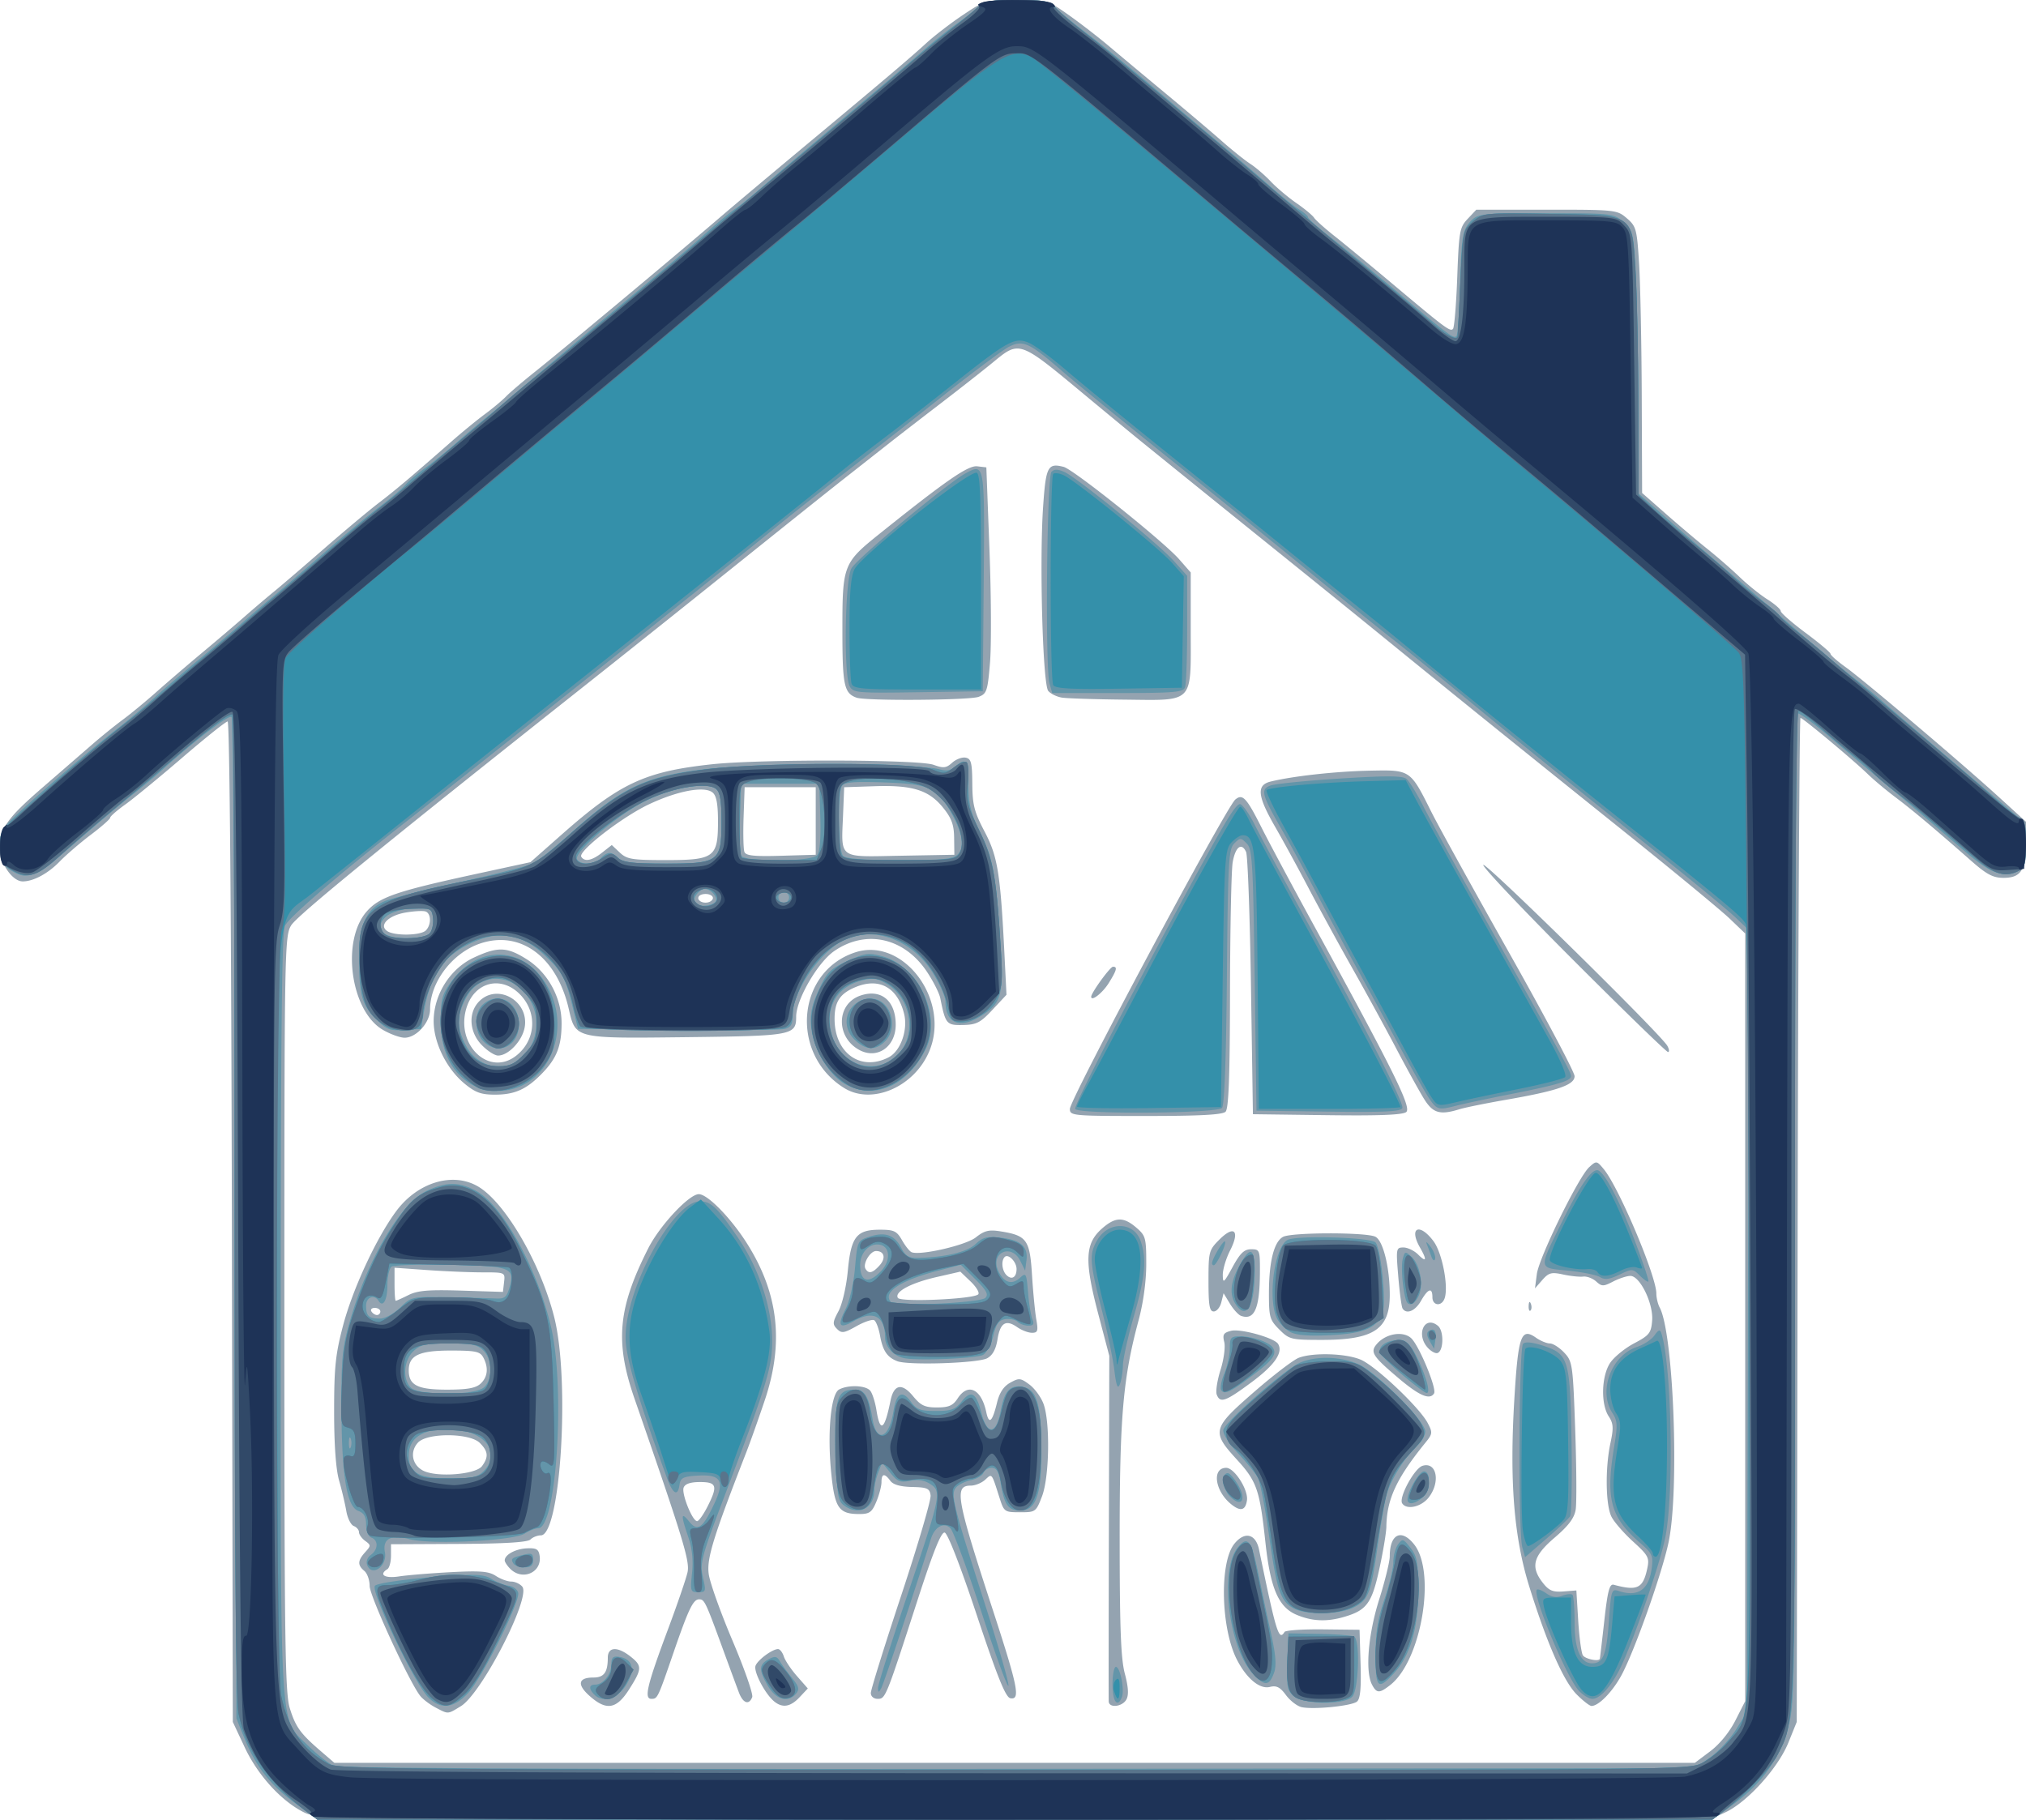 <svg xmlns="http://www.w3.org/2000/svg" xml:space="preserve" fill="currentColor" aria-hidden="true" class="bk-icon -streamline-hospital_shield" viewBox="0 0 525 471.579"><path d="M78.75 469.668c-5.867-2.925-11.941-9.597-15.343-16.853l-3.078-6.565-.246-129.638c-.148-78.337-.582-129.638-1.095-129.638-.467 0-5.745 4.211-11.728 9.359-5.983 5.147-12.64 10.615-14.793 12.15-2.153 1.536-3.914 3.078-3.914 3.426 0 .348-2.254 2.334-5.009 4.414-2.754 2.08-6.402 5.217-8.107 6.972-3.015 3.105-6.782 5.126-9.554 5.126-2.653 0-5.883-4.65-5.883-8.47 0-5.324 1.73-7.805 11.112-15.938a19984.3 19984.3 0 0 0 12.814-11.117c2.373-2.062 5.939-4.946 7.925-6.409 1.985-1.463 5.966-4.75 8.845-7.304 2.88-2.554 8.218-7.13 11.862-10.17 3.645-3.04 8.542-7.208 10.883-9.263 2.34-2.055 5.752-4.956 7.58-6.447 1.83-1.491 7.65-6.482 12.935-11.091 5.286-4.61 11.66-9.945 14.163-11.856 4.338-3.311 8.513-6.838 19.157-16.182 2.62-2.3 6.407-5.394 8.415-6.875 2.008-1.482 4.467-3.538 5.463-4.569.996-1.031 4.417-3.947 7.602-6.48 6.74-5.361 34.737-28.714 46.376-38.684 5.97-5.115 13.19-11.182 27.631-23.217 16.55-13.793 23.35-19.57 27.292-23.189 2.092-1.92 6.388-5.218 9.545-7.326C255.24.068 255.484 0 263.376 0c7.943 0 8.097.044 13.48 3.839 2.996 2.111 7.693 5.738 10.44 8.059 2.746 2.321 9.377 7.86 14.736 12.307 5.36 4.447 11.925 10.008 14.59 12.358 2.665 2.35 5.981 5.005 7.368 5.9 1.388.895 3.767 2.942 5.286 4.549 1.52 1.607 4.51 4.13 6.644 5.607 2.134 1.477 4.206 3.194 4.605 3.816.399.622 2.797 2.769 5.33 4.77 2.533 2.002 9.317 7.597 15.075 12.434 13.702 11.512 14.832 12.353 15.582 11.604.348-.349.846-6.376 1.107-13.394.441-11.906.623-12.919 2.706-15.134l2.233-2.373h18.21c17.917 0 18.25.036 20.792 2.222 2.43 2.088 2.62 2.793 3.178 11.743.326 5.237.637 20.756.69 34.487l.098 24.964 6.217 5.466c3.42 3.006 8.274 7.108 10.788 9.114 2.513 2.007 6.244 5.26 8.29 7.229 2.045 1.97 5.273 4.565 7.172 5.768 1.9 1.204 3.454 2.57 3.454 3.035 0 .466 2.902 3.005 6.448 5.642 3.546 2.636 6.447 5.081 6.447 5.432s1.762 1.904 3.915 3.45c4.827 3.467 29.924 24.738 39.605 33.567l7.138 6.51-.03 5.653c-.035 6.925-1.314 8.876-5.818 8.876-2.677 0-4.334-.872-8.313-4.375-9.383-8.26-15.255-13.189-19.656-16.501-2.424-1.824-5.65-4.525-7.17-6.001-3.724-3.618-16.84-14.57-17.449-14.57-.267 0-.596 58.544-.73 130.098l-.242 130.099-2.15 5.328c-2.654 6.574-10.602 15.397-16.27 18.062l-4.126 1.939-180.306-.037c-178.258-.036-180.348-.057-183.99-1.874Zm364.435-15.826c2.43-1.828 4.975-4.95 6.519-7.994l2.533-4.994V241.92l-4.019-3.85c-2.21-2.118-14.3-12.098-26.868-22.178-26.697-21.414-44.447-35.74-60.902-49.157a7776.745 7776.745 0 0 0-28.409-23.003 16322.584 16322.584 0 0 1-35.988-29.055c-2.496-2.023-9.304-7.64-15.13-12.483-16.89-14.04-16.702-13.974-23.638-8.266-2.45 2.016-8.599 6.843-13.665 10.728-5.065 3.884-10.868 8.368-12.894 9.964-2.027 1.597-6.586 5.183-10.132 7.97-6.264 4.922-10.582 8.371-39.622 31.65a8030.532 8030.532 0 0 1-29.474 23.48c-52.57 41.647-74.497 59.552-76.047 62.094-1.7 2.788-1.758 6.072-1.761 100.577-.003 84.623.183 98.302 1.39 102.237 1.506 4.906 2.733 6.608 8.089 11.22l3.476 2.993h352.556Zm-330.269-11.301c-1.472-.768-3.261-2.112-3.977-2.988-2.773-3.393-13.15-25.913-13.15-28.538 0-1.52-.621-3.28-1.381-3.91-1.797-1.491-1.744-2.678.218-4.846 1.519-1.678 1.519-1.827 0-2.937-.88-.643-1.6-1.655-1.6-2.249 0-.593-.61-1.312-1.356-1.599-.746-.286-1.616-2.035-1.933-3.885-.317-1.851-1.157-5.41-1.867-7.907-.841-2.96-1.29-9.22-1.289-17.961.002-11.362.356-14.76 2.306-22.168 2.505-9.516 8.67-22.787 13.788-29.682 5.613-7.56 14.837-10.274 21.375-6.287 7.011 4.275 16.067 19.92 19.577 33.82 4.117 16.305 1.643 56.49-3.478 56.49-.893 0-2.103.481-2.69 1.068-.728.728-6.64 1.094-18.604 1.151l-17.536.084-.002 2.94c0 1.616-.416 3.195-.923 3.508-2.329 1.44-.71 2.463 2.994 1.893 2.153-.331 8.177-.827 13.387-1.102 7.718-.408 9.888-.229 11.711.966 1.231.807 3.031 1.466 4 1.466.97 0 2.256.596 2.86 1.324 2.288 2.757-10.522 27.68-15.917 30.97-3.494 2.13-3.187 2.113-6.513.379zm11.998-62.603c1.735-2.373 1.597-3.822-.572-5.99-2.628-2.629-13.693-2.68-16.05-.077-2.135 2.36-1.522 5.737 1.313 7.23 3.485 1.833 13.684 1.059 15.309-1.163zm-.414-21.33c1.889-1.71 2.152-4.17.73-6.826-.822-1.538-1.98-1.782-8.446-1.782-8.205 0-10.863 1.258-10.863 5.143 0 3.841 2.276 4.989 9.895 4.989 5.22 0 7.428-.388 8.684-1.525zm-25.947-18.74c0-.506-.647-.92-1.436-.92-.79 0-1.18.414-.867.92.313.507.96.921 1.436.921.477 0 .867-.414.867-.92zm7.301-4.249c2.369-1.182 5.182-1.418 13.727-1.151l10.748.335.291-2.533c.292-2.53.285-2.533-5.615-2.533-3.248 0-9.7-.27-14.337-.599l-8.431-.598v4.283c0 2.355.143 4.282.319 4.282.175 0 1.66-.669 3.298-1.486zm231.46 106.8c-1.152-.246-2.984-1.651-4.072-3.122-1.539-2.081-2.464-2.552-4.174-2.123-2.628.66-6.026-2.157-8.558-7.092-4.134-8.06-4.535-25.06-.706-29.929 2.656-3.376 5.596-2.726 6.455 1.426 4.493 21.712 5.12 23.742 6.604 21.341.26-.42 4.74-.717 9.956-.66l9.484.103.262 8.81c.188 6.355-.07 9.088-.93 9.801-1.36 1.128-11.173 2.118-14.321 1.445zm-184.552-2.927c-3.31-2.957-2.927-4.755 1.01-4.755 2.754 0 3.728-1.343 3.728-5.141 0-2.826 2.502-2.962 5.863-.319 3.07 2.415 3.04 3.21-.316 8.503-3.293 5.192-5.904 5.626-10.285 1.712zm47.884 1.462c-2.387-1.94-5.436-7.769-4.856-9.282.586-1.526 4.345-4.304 5.826-4.304.49 0 1.163.857 1.495 1.903.332 1.046 1.868 3.342 3.413 5.102l2.809 3.199-2.13 2.266c-2.356 2.509-4.413 2.859-6.557 1.116zm86.658 0c-.036-.633-.017-21.046.042-45.362l.108-44.21-2.902-11.03c-3.565-13.549-3.38-18.045.898-21.868 3.52-3.145 5.65-3.226 9.005-.341 2.424 2.083 2.584 2.668 2.579 9.44-.004 4.479-.76 10.017-1.99 14.588-4.048 15.036-4.913 25.055-4.901 56.77.008 22.987.314 30.949 1.336 34.79.915 3.437 1.044 5.506.417 6.677-1.021 1.908-4.492 2.32-4.592.546zm121.256-1.842c-3.386-3.418-7.676-13.176-12.248-27.862-4.02-12.908-5.179-27.398-3.895-48.69.99-16.447 1.747-18.593 5.597-15.896 1.173.822 2.797 1.494 3.61 1.494.811 0 2.48 1.07 3.709 2.376 2.15 2.289 2.256 3.029 2.853 20.033.341 9.711.397 19.012.124 20.67-.36 2.186-1.856 4.175-5.456 7.25-5.599 4.783-6.316 7.566-3.028 11.746 1.561 1.985 2.577 2.406 5.296 2.197l3.365-.259.48 7.829c.265 4.306.808 8.347 1.206 8.98.602.955 4.098 1.69 4.387.921.048-.126.574-4.582 1.168-9.901.869-7.763 1.351-9.598 2.447-9.303 6.154 1.658 7.58.958 8.697-4.272.581-2.715.252-3.334-3.671-6.904-2.37-2.157-4.889-5.043-5.597-6.413-1.54-2.978-1.683-12.623-.284-19.15.84-3.915.765-5.051-.46-6.92-2.076-3.168-1.884-10.396.366-13.814 1.001-1.52 3.796-3.807 6.211-5.082 3.951-2.086 4.421-2.675 4.685-5.88.362-4.389-3.141-11.604-5.633-11.604-.913 0-2.92.652-4.46 1.448-2.552 1.32-2.946 1.318-4.418-.014-.89-.804-2.406-1.37-3.37-1.258-.965.113-3.308-.134-5.208-.548-2.997-.654-3.705-.467-5.362 1.42l-1.909 2.176.48-3.685c.56-4.305 10.803-25.219 13.584-27.735 1.867-1.69 1.937-1.68 3.797.572 3.885 4.705 13.588 27.678 13.588 32.17 0 1.113.392 2.755.871 3.651 3.594 6.716 5.138 47.235 2.315 60.766-1.68 8.052-8.813 28.2-12.217 34.51-2.314 4.288-5.904 7.974-7.765 7.974-.489 0-2.223-1.347-3.855-2.993zm-217.072-.46c-.531-1.394-2.406-6.471-4.165-11.284-4.528-12.384-4.772-12.894-6.169-12.894-1.532 0-2.74 2.519-6.628 13.815-4.082 11.861-4.136 11.974-5.727 11.974-1.965 0-1.146-3.44 4.27-17.946 2.462-6.593 4.757-13.296 5.1-14.895.614-2.86-1.151-8.632-13.758-44.988-5.094-14.692-4.292-23.412 3.585-38.955 2.982-5.884 10.572-14.005 13.09-14.005 2.293 0 8.413 6.28 12.565 12.894 8.105 12.911 9.528 25.657 4.524 40.527-1.62 4.812-3.751 10.822-4.738 13.355-8.646 22.204-10.331 27.659-9.781 31.67.306 2.234 3.085 10.016 6.175 17.295 3.09 7.278 5.383 13.848 5.094 14.6-.821 2.14-2.378 1.613-3.437-1.164zm-8.217-48.089c2.792-5.474 2.504-6.484-1.853-6.484-2.508 0-3.89.464-4.262 1.431-.6 1.565 2.263 8.7 3.491 8.7.42 0 1.6-1.64 2.624-3.647zm42.387 48.187c0-.832 3.551-12.233 7.892-25.335 4.34-13.103 7.76-24.752 7.599-25.889-.256-1.803-.869-2.079-4.818-2.168-3.037-.07-4.888-.6-5.628-1.612-1.483-2.028-2.282-1.901-2.282.363 0 1.029-.6 3.309-1.335 5.065-1.147 2.747-1.768 3.194-4.429 3.194-5.238 0-6.312-1.517-7.218-10.19-1.11-10.625-.178-20.918 2-22.084 2.365-1.266 6.901-1.09 8.066.314.546.658 1.272 2.938 1.612 5.065.95 5.939 2.095 5.177 3.625-2.41.87-4.32 2.97-4.76 5.87-1.23 1.995 2.426 3.046 2.919 6.21 2.912 3.065-.007 4.11-.469 5.354-2.367 2.689-4.104 6.124-2.425 7.406 3.619.695 3.275 1.56 2.507 2.767-2.453.638-2.628 1.703-4.25 3.418-5.207 2.293-1.28 2.69-1.243 5 .483 1.381 1.03 3.027 3.302 3.657 5.047 1.74 4.815 1.503 18.926-.402 23.896-1.554 4.057-1.675 4.145-5.702 4.145-3.99 0-4.15-.111-5.291-3.684-2.127-6.659-1.918-6.397-3.759-4.73-.916.828-2.578 1.506-3.694 1.506-4.352 0-3.814 3.082 5.542 31.747 6.696 20.516 7.365 23.847 4.691 23.353-1.217-.225-3.34-5.479-8.675-21.482-4.288-12.861-7.565-21.287-8.34-21.447-.907-.187-2.94 4.875-7.028 17.5-8.226 25.407-8.3 25.592-10.342 25.592-1.024 0-1.766-.636-1.766-1.513zm129.9-2.11c-1.835-3.431-1.043-13.026 1.827-22.12 1.51-4.788 2.747-9.832 2.747-11.208 0-5.791 3.03-7.25 6.333-3.05 5.726 7.28 1.85 30.078-6.19 36.401-2.803 2.206-3.525 2.202-4.716-.023zm-19.508-18.13c-4.746-1.97-6.847-6.818-8.137-18.773-1.473-13.661-2.213-15.809-7.409-21.494-6.614-7.236-6.408-8.04 4.478-17.52 4.983-4.34 10.191-8.321 11.573-8.847 3.698-1.406 12.084-1.162 16.007.466 3.851 1.598 15.253 12.369 17.396 16.433 1.304 2.472 1.266 2.823-.557 5.066-7.517 9.25-10.047 14.683-10.15 21.798-.022 1.545-.847 6.5-1.833 11.01-1.947 8.913-3.28 10.699-9.26 12.415-4.416 1.268-8.131 1.098-12.108-.553zM132.237 406.58c-.796-.796-1.448-1.782-1.448-2.19 0-1.478 2.778-2.996 5.732-3.132 2.5-.115 3.07.226 3.32 1.984.605 4.272-4.451 6.49-7.604 3.338zm186.785-16.765c-4.233-3.426-5.042-9.42-1.272-9.42 2.131 0 5.775 5.717 5.375 8.434-.387 2.635-1.68 2.946-4.103.986zm44.318-.234c-.925-1.496 3.161-9.036 5.258-9.702 3.7-1.174 4.748 4.217 1.598 8.221-1.93 2.453-5.746 3.278-6.856 1.481zm-48.045-28.167c-.313-.814.128-3.692.98-6.395.855-2.711 1.29-5.951.968-7.228-.486-1.938-.197-2.411 1.768-2.904 2.463-.619 11.21 1.819 12.183 3.395 1.367 2.211-.915 5.51-6.86 9.917-6.803 5.044-8.153 5.524-9.04 3.215zm47.14-4.23c-6.905-5.845-7.509-6.835-5.514-9.04 2.33-2.573 6.654-3.251 8.735-1.369 2.045 1.85 6.717 13.1 5.953 14.336-1.098 1.776-3.808.616-9.175-3.927zm-129.901-4.42c-2.635-1.005-3.778-2.696-4.489-6.645-.339-1.882-1.017-3.67-1.506-3.971-.489-.303-2.553.385-4.587 1.528-3.258 1.831-3.86 1.917-5.055.722-1.196-1.196-1.15-1.744.383-4.603.99-1.85 2.03-6.348 2.415-10.455.829-8.847 2.238-10.655 8.308-10.655 3.684 0 4.377.331 5.757 2.749.863 1.512 1.983 2.904 2.49 3.093 2.362.884 14.05-1.825 16.612-3.85 2.235-1.767 3.388-2.049 6.412-1.566 6.805 1.086 7.581 2.16 8.15 11.278.279 4.454.78 9.653 1.116 11.553.526 2.986.374 3.454-1.129 3.454-.956 0-2.678-.659-3.828-1.464-2.936-2.056-4.411-1.132-5.104 3.198-.404 2.527-1.264 4.099-2.663 4.863-2.345 1.282-20.376 1.88-23.282.77zm20.948-17.324c.408-.408-.469-1.9-1.947-3.315l-2.687-2.575-6.103 1.392c-6.73 1.535-11.04 3.852-10.073 5.415.716 1.158 19.566.327 20.81-.917zm9.94-6.565c0-1.879-2.146-4.054-3.08-3.12-.958.958-.706 3.514.463 4.683 1.357 1.357 2.616.605 2.616-1.563zm-35.514-.921c1.71-1.89 1.27-3.742-.89-3.742-1.547 0-3.52 3.344-2.73 4.624.831 1.345 1.823 1.103 3.62-.882zm142.058 21.306c-3.143-3.472-.776-8.508 2.659-5.658 1.575 1.308 1.481 6.515-.126 7.041-.544.178-1.684-.444-2.533-1.383zm-38.458-4.714c-2.487-2.488-2.692-3.207-2.687-9.441.006-8.13 1.307-13.308 3.659-14.567 2.243-1.2 21.714-1.217 23.95-.02 2.001 1.07 3.702 7.983 3.702 15.047 0 8.914-4.147 11.673-17.542 11.673-8.045 0-8.5-.11-11.082-2.692zm-9.906-3.533c-.675-.234-1.97-1.65-2.88-3.144l-1.652-2.717-.592 2.359c-.326 1.297-1.206 2.358-1.956 2.358-1.099 0-1.364-1.537-1.364-7.9 0-7.584.112-8.012 2.82-10.719 3.857-3.857 5.392-2.303 2.78 2.815-1.053 2.067-1.906 4.914-1.894 6.327.02 2.327.259 2.134 2.536-2.036 1.98-3.624 3.005-4.605 4.814-4.605 2.219 0 2.298.21 2.27 5.987-.045 9.362-1.399 12.487-4.882 11.275zm41.841-1.923c-.265-.428-.763-4.158-1.108-8.29-.605-7.258-.56-7.51 1.348-7.51 1.086 0 2.804.83 3.817 1.843 2.145 2.145 2.326 1.421.46-1.843-2.962-5.182-.114-6.487 3.518-1.611 2.272 3.05 3.963 11.943 2.83 14.893-.8 2.086-3.124 1.798-3.124-.387 0-2.625-1.132-2.27-2.95.927-1.512 2.657-3.79 3.598-4.791 1.978zm32.682-.679c.045-1.073.263-1.291.557-.556.266.664.233 1.459-.073 1.765-.306.306-.524-.238-.484-1.209zm-118.888-51.023c0-2.498 40.476-78.198 42.878-80.19 1.881-1.562 2.89-.484 6.78 7.248 1.955 3.887 8.187 15.529 13.848 25.869 20.45 37.352 25.07 46.7 23.66 47.87-.902.749-6.985.99-20.507.815l-19.225-.249-.504-33.158c-.278-18.237-.847-33.9-1.265-34.809-1.175-2.55-2.762-1.338-3.47 2.648-.353 1.985-.666 17.1-.695 33.589-.039 22.028-.346 30.273-1.158 31.085-.79.79-6.693 1.106-20.724 1.106-18.938 0-19.618-.064-19.618-1.824zm91.813-2.551c-1.187-1.9-4.45-7.806-7.25-13.125-2.8-5.32-7.9-14.645-11.333-20.724-3.432-6.08-8.524-15.405-11.315-20.724-2.79-5.319-6.7-12.485-8.688-15.924-4.655-8.055-4.94-10.89-1.188-11.8 5.897-1.43 16.976-2.645 25.694-2.818 10.595-.21 10.43-.32 15.964 10.74 1.774 3.546 10.845 19.973 20.159 36.504 9.313 16.532 16.933 30.902 16.933 31.933 0 2.281-4.436 3.8-17.96 6.15-5.066.88-10.412 1.97-11.881 2.42-5.042 1.55-6.847 1.03-9.135-2.632zm-248.674-4.008c-4.668-3.848-8.01-10.626-7.999-16.225.013-6.845 4.283-13.586 10.412-16.44 6.22-2.896 8.579-2.815 13.769.477 5.457 3.46 8.968 9.934 8.968 16.533 0 5.812-1.207 8.979-4.892 12.833-4.064 4.251-7.168 5.678-12.352 5.678-3.608 0-5.091-.536-7.906-2.856zm13.388-7.244c5.228-4.112 5.557-11.506.718-16.142-4.908-4.702-11.637-2.801-13.63 3.851-2.852 9.52 5.874 17.827 12.912 12.29zm-8.971-2.805c-3.24-3.382-3.502-8.4-.59-11.312 4.711-4.712 12.854-.115 11.778 6.648-.562 3.533-4.191 7.438-6.913 7.438-.89 0-2.814-1.248-4.275-2.774zm93.957 11.182c-14.113-8.765-12.398-30.115 2.822-35.138 12.465-4.114 24.797 12.293 19.24 25.595-3.876 9.276-14.85 14.023-22.062 9.543zm11.525-7.954c3.084-1.595 5.04-7.074 4.013-11.242-1.672-6.791-6.357-9.45-12.395-7.033-4.184 1.674-5.63 3.808-5.63 8.309 0 8.888 6.776 13.708 14.012 9.966zm-7.587-1.898c-6.143-3.314-6.008-11.91.222-14.081 5.365-1.871 9.195 1.267 9.195 7.533 0 5.727-4.78 9.05-9.417 6.548zm184.913-23.39c-13.145-13.151-23.598-24.213-23.23-24.581.675-.676 46.002 43.89 47.683 46.882.498.886.577 1.612.176 1.612-.402 0-11.485-10.761-24.63-23.913zM99.236 266.9c-8.39-4.863-10.894-23.075-4.219-30.678 3.29-3.748 7.642-5.243 28.282-9.72l14.154-3.07 8.046-7.108c15.096-13.339 21.56-16.37 38.905-18.25 12.56-1.36 53.643-1.27 57.504.126 2.592.938 3.284.86 4.832-.541.994-.9 2.563-1.49 3.488-1.311 1.429.275 1.687 1.284 1.728 6.758.04 5.49.51 7.313 3.196 12.421 3.392 6.449 4.091 10.79 5.147 31.959l.515 10.314-3.612 3.872c-3.13 3.355-4.148 3.884-7.637 3.962-4.285.097-4.563-.23-5.899-6.923-.264-1.324-1.834-4.433-3.488-6.908-5.897-8.823-15.792-11.014-24.026-5.318-4.255 2.944-9.836 12.571-9.836 16.967 0 4.836-.927 5.011-28.292 5.333-29.299.344-28.845.453-30.656-7.39-3.098-13.417-12.483-20.356-22.867-16.907-7.24 2.404-13.054 10.023-13.054 17.104 0 3.414-3.574 7.366-6.635 7.335-1.163-.011-3.672-.924-5.576-2.027zm11.106-25.767c1.445-1.446 1.418-4.362-.046-4.911-.633-.238-2.974-.117-5.202.268-4.531.784-7.028 3.355-4.7 4.839 1.962 1.25 8.633 1.119 9.948-.196zm74.28-8.027c.623-1.008-1.325-1.822-2.94-1.228-.63.232-.916.792-.636 1.246.663 1.073 2.91 1.061 3.576-.018zm-28.574-12.162 2.482-1.952 2.077 1.952c1.849 1.737 3.161 1.952 11.92 1.952 12.572 0 13.526-.706 13.526-10.02 0-4.532-.397-6.663-1.395-7.49-2.11-1.752-9.118-.444-16.566 3.09-6.959 3.303-18.343 12.134-17.468 13.55.861 1.394 2.759 1.015 5.425-1.082zm55.334-8.18v-8.75H192.96l-.27 7.752c-.149 4.264-.053 8.32.214 9.014.374.975 2.527 1.202 9.48.998l8.997-.264zm35.864 4.39c-.045-3.428-.655-5.1-2.853-7.829-3.683-4.57-7.928-5.903-17.758-5.574l-7.885.263-.275 6.897c-.475 11.913-1.511 11.153 14.805 10.857l14.023-.254zm35.517 41.154c0-1.018 4.91-7.78 5.649-7.78 1.203 0 .983.865-1.062 4.174-1.608 2.602-4.587 4.943-4.587 3.606zm-60.79-77.499c-3.258-1.165-3.684-3.198-3.684-17.619 0-16.77.211-17.312 9.716-24.929 17.17-13.76 22.863-17.691 25.218-17.417l2.37.275.807 21.311c.445 11.721.51 24.906.143 29.3-.613 7.364-.843 8.056-2.94 8.853-2.367.9-29.207 1.092-31.63.226zm53.259-.014c-1.356-.207-2.975-.991-3.598-1.742-1.42-1.71-2.307-33.42-1.334-47.692.714-10.47 1.206-11.429 5.327-10.367 2.568.661 25.85 19.287 29.932 23.945l2.994 3.416v15.113c0 19.143 1.086 18.034-17.475 17.842-7.36-.076-14.49-.307-15.846-.515z" style="fill:#94a3b0"/><path d="M76.628 467.42c-6.574-4.782-10.293-9.515-13.276-16.892l-2.102-5.199-.246-129.378c-.135-71.157-.59-129.722-1.012-130.144-.67-.67-9.816 6.332-18.084 13.847-1.52 1.38-4.88 4.17-7.465 6.198-2.586 2.028-8.881 7.315-13.989 11.748-11.108 9.641-13.094 10.6-17.112 8.262-2.51-1.461-2.918-2.251-3.167-6.13-.278-4.322-.143-4.587 4.605-9.029 6.412-6 18.964-16.715 25.487-21.757 2.856-2.208 7.316-5.938 9.91-8.29 2.595-2.35 7.738-6.761 11.43-9.8 3.693-3.04 8.616-7.209 10.942-9.264 2.325-2.055 5.723-4.956 7.552-6.447 1.828-1.491 7.658-6.49 12.956-11.11 5.297-4.62 12.123-10.294 15.169-12.61 3.046-2.317 6.127-4.927 6.847-5.801.72-.874 2.966-2.793 4.993-4.264 2.026-1.47 5.756-4.487 8.29-6.702 2.532-2.215 6.308-5.398 8.39-7.073 2.082-1.675 7.263-6.01 11.513-9.633a2081.92 2081.92 0 0 1 17.86-14.987c17.35-14.384 22.605-18.812 27.5-23.17 2.605-2.32 5.66-4.84 6.788-5.599 1.128-.758 4.236-3.274 6.907-5.589 2.672-2.315 9.209-7.869 14.528-12.342l16.579-13.946c3.8-3.196 8.87-7.522 11.27-9.613 2.399-2.09 6.16-5.079 8.356-6.641 2.197-1.563 4.72-3.567 5.605-4.453 2.462-2.463 17.306-2.343 19.637.16.907.973 4.826 4.185 8.708 7.137 3.883 2.952 12.171 9.705 18.42 15.007 6.247 5.301 14.053 11.88 17.346 14.62a636.536 636.536 0 0 1 11.346 9.702c2.948 2.597 6.367 5.337 7.6 6.087 1.23.75 2.238 1.645 2.238 1.988 0 .343 2.798 2.806 6.217 5.472 3.42 2.667 10.929 8.818 16.687 13.67 13.581 11.444 14.831 12.38 15.554 11.657.333-.333.746-5.874.918-12.313.368-13.824.623-15.324 3.016-17.717 1.683-1.683 3.122-1.819 19.268-1.819 17.113 0 17.498.043 20.032 2.222 2.43 2.088 2.62 2.793 3.178 11.743.326 5.237.637 20.578.69 34.092l.098 24.57 7.672 6.746c4.22 3.71 11.336 9.854 15.815 13.653 4.478 3.8 10.281 8.773 12.895 11.053 8.998 7.847 15.56 13.363 19.749 16.601 2.309 1.785 5.442 4.36 6.961 5.72 1.52 1.362 10.431 8.99 19.803 16.95l17.04 14.473v6.034c0 5.673-.144 6.083-2.404 6.878-3.743 1.316-6.659.08-13.307-5.64a1963.63 1963.63 0 0 0-22.216-18.838c-3.456-2.89-9.451-7.944-13.322-11.23-3.871-3.285-7.29-5.72-7.599-5.412-.308.308-.56 58.207-.557 128.664.003 127.078-.013 128.154-1.914 134.569-2.397 8.089-6.66 14.034-13.87 19.341l-5.606 4.127H82.343Zm366.528-11.988c2.184-1.535 5.225-4.819 6.756-7.296l2.785-4.504.243-101.29.242-101.289-3.497-3.326c-1.923-1.829-10.736-9.102-19.584-16.162-22.718-18.127-35.398-28.369-49.706-40.15-6.84-5.63-15.705-12.796-19.702-15.924-3.997-3.129-13.53-10.831-21.184-17.117-7.654-6.286-23.864-19.404-36.022-29.15-12.158-9.747-24.8-20.06-28.092-22.92-8.688-7.546-10.338-8.3-14.005-6.404-1.623.84-10.08 7.171-18.793 14.07-8.712 6.899-19.875 15.652-24.806 19.451-4.93 3.8-12.949 10.142-17.819 14.096-17.481 14.191-76.611 61.283-93.306 74.31-18.155 14.168-31.774 25.824-32.799 28.074-.836 1.834-1.104 26.31-1.104 100.765 0 111.247-.438 104.353 7.107 111.758 2.423 2.379 5.442 4.736 6.709 5.24 1.5.595 63.296.852 177.454.737l175.15-.177zm-332.15-15.527c-3.64-3.64-15.123-27.674-13.837-28.96.766-.766 9.783-1.959 19.569-2.59 6.772-.436 8.953-.26 10.66.858 1.18.773 3.147 1.548 4.37 1.721 1.225.174 2.359 1.011 2.52 1.861.458 2.401-9.456 22.213-12.99 25.96-3.766 3.992-7.08 4.363-10.292 1.15zm177.283-3.326c0-2.533.396-4.605.88-4.605 1.095 0 2.275 5.94 1.553 7.822-1.124 2.93-2.433 1.2-2.433-3.217zm47.032 2.993c-1.784-1.447-1.96-2.362-1.714-8.952l.275-7.34 8.054.145c4.43.08 8.47.402 8.98.717 1.579.975 1.146 13.928-.521 15.595-2.106 2.105-12.413 1.993-15.074-.165zm-181.28-.373c-1.522-1.522-1.451-2.62.17-2.62 2.053 0 4.21-2.662 4.21-5.196 0-1.83.404-2.24 1.978-2.006 3.507.521 4.265 3.122 2.04 6.997-2.117 3.684-6.174 5.049-8.397 2.825zm44.997-2.212c-2.455-4.161-2.434-5.601.1-6.957 1.699-.91 2.19-.82 2.993.551.529.902 1.937 2.836 3.13 4.298 1.764 2.16 1.959 2.914 1.04 4.021-2.038 2.455-5.172 1.63-7.263-1.913zm210.108 1.185c-3.218-3.426-12.163-24.935-10.896-26.202.246-.246 1.353.187 2.46.963 1.404.983 2.648 1.169 4.11.613 1.153-.438 2.346-.547 2.651-.242.305.306.555 3.503.555 7.105 0 7.056 1.532 10.644 4.545 10.644 2.855 0 3.724-2.188 4.345-10.936.571-8.048.69-8.413 2.532-7.806 4.97 1.636 7.808-.296 8.549-5.82.446-3.326.19-3.887-3.064-6.704-7.623-6.6-8.89-11.352-6.646-24.936.911-5.516.85-6.665-.46-8.665-3.736-5.7-.296-14.924 6.388-17.13 1.731-.572 3.756-1.908 4.5-2.97 1.036-1.478 1.452-1.624 1.779-.62 2.723 8.365 3.342 41.923.982 53.234-1.48 7.096-8.507 27.387-11.683 33.734-2.347 4.692-5.217 7.83-7.161 7.83-.837 0-2.405-.942-3.486-2.092zm-181.618-.761c-.015-.81 3.25-11.177 7.258-23.04 9.062-26.824 9.272-27.818 6.308-29.76-1.526-1-3.197-1.276-5.243-.867-2.574.515-3.31.22-5.143-2.065l-2.139-2.666-.995 2.593c-.547 1.426-.995 3.422-.995 4.436 0 4.85-4.004 6.932-7.883 4.1-1.594-1.164-1.82-2.696-2.086-14.143-.325-14.032.252-15.867 4.989-15.867 2.47 0 3.57 1.851 4.496 7.566 1.035 6.378 4.289 5.177 5.438-2.007.753-4.71 2.244-5.536 4.473-2.476 1.525 2.094 2.453 2.443 6.503 2.443 4.012 0 5.02-.37 6.679-2.451 2.456-3.081 3.806-2.3 5.132 2.966 1.491 5.92 3.886 5.605 5.018-.661.954-5.278 2.61-6.871 6.202-5.97 3.22.809 4.317 4.999 4.323 16.507.007 11.392-1.41 15.398-5.441 15.398-3.174 0-4.166-1.383-5.12-7.138-.483-2.92-1.07-3.914-2.31-3.914-.915 0-1.887.582-2.16 1.294-.273.713-1.74 1.568-3.259 1.902-1.519.333-3.254 1.2-3.856 1.926-1.428 1.72-.688 4.696 7.505 30.178 3.555 11.056 6.298 20.589 6.095 21.184-.203.595-3.362-8.037-7.02-19.182-3.658-11.144-7.255-20.877-7.992-21.629-1.696-1.729-4.127-.387-5.097 2.814-2.902 9.567-12.195 37.511-12.843 38.618-.704 1.202-.813 1.19-.837-.09zm96.833-4.025c-6.023-6.86-8.278-26.41-3.716-32.21 2.675-3.4 3.647-2.152 5.53 7.109.846 4.163 2.29 10.964 3.209 15.111 1.207 5.453 1.424 8.238.781 10.057-1.283 3.632-2.57 3.617-5.804-.067zm32.086-4.475c0-5.76.573-9.352 2.303-14.437 1.266-3.724 2.303-8.07 2.303-9.657 0-1.587.55-3.639 1.223-4.56 1.156-1.58 1.336-1.53 3.224.87 1.728 2.197 2 3.711 2 11.134 0 9.87-2.091 16.891-6.406 21.51-4.05 4.335-4.647 3.71-4.647-4.86zm-21.238-12.108c-3.419-1.86-4.351-4.637-6.37-18.97-.996-7.068-2.293-13.754-2.884-14.857-.59-1.104-2.917-3.978-5.17-6.387-2.395-2.56-3.968-5.055-3.785-6.005.398-2.065 15.911-15.692 19.845-17.432 4.23-1.87 10.987-1.632 15.484.545 4.685 2.268 17.013 14.765 17.013 17.246 0 .989-.877 2.587-1.95 3.552-3.208 2.889-7.023 8.964-8.066 12.847-.538 2.005-1.592 8.015-2.34 13.357-1.727 12.318-2.426 14.07-6.358 15.936-3.886 1.844-12.17 1.934-15.419.168zM179.33 407.66c.348-3.373.031-6.386-.987-9.375-1.947-5.711-1.893-6.606.236-3.977 2.192 2.707 3.526 1.758 6.523-4.64 2.788-5.953 1.734-7.651-4.495-7.246-3.58.232-4.27.59-4.52 2.347-.452 3.18-1.708 2.477-3.287-1.842-7.661-20.956-10.695-31.272-10.695-36.366 0-12.733 12.327-35.246 19.3-35.246 2.84 0 4.651 1.764 10.086 9.825 5.137 7.62 8.424 17.445 8.575 25.635.135 7.268-1.044 11.194-12.166 40.527-6.177 16.292-6.574 17.77-5.75 21.414.84 3.723.78 3.915-1.224 3.915-2 0-2.082-.256-1.596-4.971zm-84.18-2.07c-.344-.898.043-1.972.95-2.635 1.907-1.394 1.986-3.769.15-4.473-.812-.312-1.382-1.694-1.382-3.352 0-2.062-.543-3.023-2.016-3.568-3-1.11-4.302-9-4.372-26.493-.053-13.297.189-15.725 2.292-23.026 4.63-16.07 13.22-30.444 20.046-33.544 5.067-2.3 8.338-2.234 12.775.26 6.755 3.796 15.526 19.789 19.155 34.926 3.789 15.806 1.502 52.367-3.276 52.367-.759 0-2.319.616-3.468 1.368-2.901 1.901-24.46 2.949-29.923 1.455-4.755-1.3-7.005-.097-6.339 3.39.684 3.577-3.369 6.511-4.592 3.324zm30.113-24.275c5.716-5.716-1.56-12.198-12.103-10.784-4.82.647-7.239 2.895-7.239 6.73 0 4.463 2.625 5.896 10.797 5.896 5.475 0 7.04-.338 8.545-1.842zm-34.39-8.52c-.255-.633-.464-.115-.464 1.151 0 1.267.209 1.785.464 1.152.256-.634.256-1.67 0-2.303zm34.548-13.268c2.279-2.062 2.194-7.176-.158-9.528-1.522-1.523-3.07-1.842-8.92-1.842-6.001 0-7.404.305-9.211 2.003-2.513 2.36-2.868 7.261-.685 9.444 2.12 2.12 16.612 2.06 18.974-.077zm-21.715-20.666c2.931-2.84 2.963-2.848 12.478-2.67 5.247.097 10.762.239 12.255.315 2.327.118 2.843-.298 3.602-2.906 1.478-5.076.218-5.546-15.571-5.812-7.623-.129-14.358.074-14.967.45-.61.377-1.108 2.502-1.108 4.722 0 3.95-1.143 6.021-2.294 4.16-1.095-1.774-3.233-.972-3.233 1.212 0 2.74.673 3.378 3.564 3.378 1.363 0 3.56-1.187 5.274-2.849zm29.348 66.34c-.775-1.255-.504-1.494 2.573-2.266 2.161-.543 2.53-.352 2.53 1.306 0 1.445-.575 1.942-2.247 1.942-1.237 0-2.522-.442-2.856-.982zm261.42-4.251c-1.084-3.886-.906-51.6.197-52.699.612-.61 2.426-.422 5.403.56 6.413 2.113 6.828 3.571 7.163 25.16.153 9.865-.02 18.411-.383 18.992-.364.582-3.135 3.2-6.159 5.82l-5.497 4.762zm-75.754-13.152c-1.946-1.946-2.316-6.023-.548-6.023.478 0 1.673 1.376 2.654 3.057 2.295 3.929.867 5.94-2.106 2.966zm46.017.794c0-2.098 3.024-7.277 4.25-7.277 1.89 0 1.59 4.956-.408 6.765-1.928 1.745-3.842 2-3.842.512zm-48.292-28.358c-.32-.519.052-2.463.828-4.32.776-1.857 1.411-4.777 1.411-6.488 0-2.828.247-3.111 2.703-3.111 3.193 0 7.594 1.54 8.476 2.967 1.05 1.698-.073 3.219-5.268 7.141-5.805 4.383-7.35 5.105-8.15 3.81zm46.91-3.981c-3.04-2.577-5.647-5.18-5.796-5.785-.433-1.764 2.244-3.39 5.05-3.068 2.03.232 3.025 1.19 4.614 4.441 2.4 4.91 3.556 9.233 2.45 9.154-.436-.03-3.278-2.165-6.318-4.742zm-74.596-1.188c-.375-3.04-1.877-10.217-3.339-15.95-3.096-12.148-3.214-14.138-1.054-17.795 2.889-4.89 9.458-4.74 11.2.258 1.62 4.646 1.201 9.31-1.75 19.524-1.52 5.26-2.792 10.967-2.828 12.684-.036 1.716-.398 3.95-.806 4.963-.554 1.377-.913.446-1.423-3.684zm-54.351-3.072c-2.8-.52-5.066-2.945-5.066-5.421 0-5.504-3.094-7.094-8.155-4.189-3.689 2.117-4.29 1.225-2.087-3.096 1.048-2.056 2.085-6.569 2.45-10.666.629-7.05.655-7.108 3.738-8.125 4.04-1.334 6.508-.477 8.233 2.858 1.12 2.167 1.979 2.684 4.364 2.63 7.079-.16 12.7-1.509 14.9-3.575 1.907-1.792 2.951-2.055 6.548-1.65 5.18.584 7.116 2.289 6.654 5.86l-.344 2.656-1.259-2.533c-2.295-4.617-7.848-2.103-5.712 2.586 1.387 3.043 3.506 3.748 5.59 1.861 1.624-1.469 1.714-1.31 2.141 3.803.245 2.935.755 6.061 1.133 6.948.517 1.212.251 1.612-1.069 1.612-.966 0-2.206-.45-2.756-1-.549-.549-1.979-.86-3.177-.69-1.721.243-2.382 1.15-3.144 4.312-.531 2.203-1.726 4.43-2.655 4.95-1.64.917-16.615 1.557-20.327.869zm20.92-15.637c.887-.888.334-1.918-2.607-4.859l-3.733-3.733-5.853 1.517c-9.99 2.59-14.625 5.718-12.181 8.225 1.134 1.163 23.096.127 24.374-1.15zm-26.992-6.99c2.577-2.743 2.312-6.417-.49-6.817-2.609-.372-4.951 2.115-4.951 5.257 0 4.412 2.176 5.035 5.441 1.56zm142.135 18.156c-.79-1.405-.835-2.201-.15-2.625 1.412-.872 1.982.012 1.608 2.49l-.325 2.151zm-36.11-2.327c-1.257-.67-2.805-2.247-3.441-3.504-2.492-4.925-.683-18.54 2.705-20.354 2.319-1.24 21.465-.701 22.806.643 1.308 1.31 2.768 14.572 1.944 17.653-1.161 4.343-4.558 5.939-13.578 6.382-5.68.278-8.845.03-10.437-.82zm-13.648-6.484c-2.094-2.524-2.09-5.751.013-9.85 3.132-6.104 4.406-5.89 4.406.738 0 8.246-1.895 12.153-4.419 9.112zm43.611-1.837c-.872-2.831-1.329-8.705-.826-10.629.521-1.991.647-2.023 2.259-.564 2.202 1.992 3.18 7.256 1.878 10.112-1.096 2.406-2.737 2.942-3.31 1.081zm60.609-6.299c-1.824-1.823-1.962-1.83-5.291-.242-2.593 1.236-3.806 1.388-5.021.63-.882-.551-4.605-1.303-8.275-1.671-7.858-.79-7.782-.096-1.427-12.953 4.75-9.61 7.86-13.9 9.391-12.954 1.955 1.208 5.689 8.517 9.449 18.496 2.05 5.438 3.573 10.04 3.386 10.227-.187.187-1.182-.503-2.212-1.533zm-110.854-3.188c0-1.141 2.934-6.077 3.36-5.651.494.494-2.194 6.158-2.923 6.158-.24 0-.437-.228-.437-.507zm56.806-1.82c-.343-1-.873-2.44-1.178-3.2-.306-.76.14-.438.99.715s1.38 2.593 1.178 3.2c-.207.62-.641.306-.99-.715zm-92.251-38.175c-.489-.79 13.256-27.454 30.448-59.065 8.324-15.306 10.887-19.524 12.115-19.933.595-.199 2.398 2.257 4.005 5.458 1.608 3.2 7.378 13.9 12.823 23.779 16.036 29.092 25.851 48.251 25.366 49.515-.352.918-4.606 1.125-19.126.931l-18.673-.249-.46-33.817c-.417-30.606-.614-33.97-2.073-35.427-1.534-1.534-1.689-1.534-3.223 0-1.464 1.462-1.64 4.641-1.907 34.49-.19 21.226-.638 33.292-1.264 34.046-1.2 1.446-37.147 1.702-38.031.272zm91.824-2.557c-.975-1.394-4.689-7.922-8.254-14.507a3110.943 3110.943 0 0 0-10.812-19.803c-2.382-4.306-6.841-12.595-9.909-18.42-3.068-5.826-7.168-13.351-9.112-16.722-5.45-9.453-5.813-10.798-3.184-11.797 1.204-.458 9.336-1.28 18.072-1.825 12.246-.765 16.19-.739 17.219.116.734.61 2.712 3.826 4.394 7.148 1.682 3.322 8.75 16.194 15.706 28.606 20.867 37.229 22.527 40.27 22.527 41.268 0 1.22-3.505 2.251-16.118 4.744-5.573 1.1-11.63 2.39-13.462 2.863-4.746 1.227-5.096 1.145-7.067-1.671zM121.787 280.8c-5.042-3.229-7.576-8.639-7.576-16.171 0-5.705.32-6.901 2.745-10.248 7.331-10.121 19.728-9.103 25.357 2.082 4.907 9.752 1.023 21.849-8.13 25.317-4.045 1.533-9.096 1.134-12.396-.98zm12.487-5.923c4.771-3.342 6.154-10.616 3-15.787-4.35-7.134-13.044-7.278-16.616-.275-2.334 4.574-2.324 7.418.042 12.055 2.695 5.283 9.067 7.164 13.574 4.007zm-9.01-5.01c-2.353-2.352-2.437-7.466-.159-9.528 3.99-3.61 9.369-.692 9.369 5.083 0 5.678-5.381 8.275-9.21 4.445zm93.932 11.186c-4.305-2.293-8.432-9.089-8.98-14.785-.339-3.527.085-5.642 1.943-9.701 2.118-4.626 2.927-5.442 7.433-7.506 4.55-2.083 5.453-2.208 9.015-1.25 9.505 2.555 15.554 15.585 11.222 24.175-4.737 9.39-13.113 13.072-20.633 9.067zm12.985-7.301c5.528-4.94 4.169-14.993-2.55-18.871-2.445-1.41-3.535-1.533-6.508-.733-6.453 1.738-9.414 7.128-7.605 13.845 2.127 7.9 10.88 10.926 16.663 5.759zm-10.813-4.406c-4.123-4.123-1.437-10.531 4.414-10.531 4.888 0 7.257 7.355 3.56 11.052-2.49 2.49-5.135 2.317-7.974-.521zm-123.983-5.313c-3.628-3.628-4.36-6.344-4.355-16.156.004-8.225 1.939-12.376 6.694-14.362 1.635-.683 10.561-2.935 19.836-5.006 9.274-2.07 17.758-4.245 18.854-4.831 1.095-.586 5.87-4.519 10.609-8.738 12.29-10.942 18.557-13.847 33.666-15.605 12.454-1.45 55.653-1.432 60.731.024 1.92.55 3.023.322 4.381-.907 2.512-2.274 3.123-1.233 3.157 5.378.023 4.602.642 6.959 3.193 12.156 3.35 6.824 4.104 11.383 5.228 31.578.592 10.63-.095 12.632-5.449 15.897-5.337 3.254-8.93 1.676-8.93-3.924 0-1.189-1.491-4.545-3.313-7.459-5.055-8.08-14.29-11.859-21.908-8.962-6.555 2.492-14.355 13.374-14.375 20.056-.007 2.318-.467 3.088-2.082 3.482-1.14.279-13.649.39-27.799.248l-25.726-.258-1.486-5.987c-1.819-7.326-2.606-8.77-7.087-13.003-6.108-5.77-11.772-6.724-19.185-3.228-7.288 3.436-10.574 8.292-12.234 18.077l-.703 4.14-4.275.278c-3.82.248-4.614-.06-7.442-2.888zm13.878-21.981c1.6-1.6 1.37-5.965-.35-6.625-2.19-.84-8.919.417-10.749 2.008-3.557 3.094-1.125 5.722 5.297 5.722 2.583 0 5.194-.497 5.802-1.105zm74.33-8.926c0-.705-.718-1.734-1.595-2.287-1.226-.774-1.944-.658-3.103.502-.83.829-1.212 1.986-.851 2.57.9 1.458 5.548.8 5.548-.785zm18.88-.561c0-.76-.621-1.382-1.38-1.382-.76 0-1.382.622-1.382 1.382 0 .76.621 1.381 1.381 1.381s1.382-.621 1.382-1.381zm-48.815-10.132c.63-.76 1.667-1.381 2.303-1.381.635 0 1.672.621 2.302 1.381.901 1.086 3.482 1.382 12.05 1.382 13.932 0 14.66-.553 14.66-11.114 0-5.21-.369-7.389-1.398-8.243-2.366-1.963-11.09-.469-18.362 3.146-7.355 3.657-18.72 13.383-17.654 15.109.956 1.546 4.727 1.373 6.099-.28zm56.107-.828c.69-.832.975-4.343.804-9.901l-.266-8.613h-20.264l-.266 8.681c-.147 4.775-.057 9.23.2 9.901.686 1.786 18.304 1.725 19.792-.068zm36.441-.207c1.868-1.868 1.199-5.687-1.958-11.176-3.541-6.158-5.626-7.062-17.193-7.458-7.791-.267-10.246-.06-10.862.912-1.237 1.953-1.007 16.825.28 18.112.76.76 5.349 1.106 14.672 1.106 11.29 0 13.816-.251 15.061-1.496zm-28.031-43.555c-1.578-2.948-1.238-27.276.427-30.494 1.299-2.512 25.023-22.258 29.766-24.775 4.791-2.543 4.81-2.426 4.547 28.224l-.244 28.346-16.766.25c-15.837.238-16.819.152-17.73-1.55zm51.783-.772c-1.152-4.12-.688-53.579.514-54.781.76-.76 1.655-.746 3.407.052 3.383 1.541 24.182 18.477 28.299 23.042l3.454 3.83v13.739c0 7.555-.252 14.393-.56 15.194-.481 1.256-2.9 1.457-17.482 1.457h-16.923z" style="fill:#6395a9"/><path d="M79.565 469.587c-9.811-7.357-15.686-15.787-17.74-25.455-.738-3.481-1.036-41.31-1.036-131.94 0-69.883-.234-127.06-.52-127.06-1.383 0-4.835 2.579-14.495 10.828-5.78 4.936-13.753 11.668-17.72 14.961-3.966 3.293-9.325 7.932-11.91 10.31-6.278 5.776-8.622 6.612-12.589 4.492C.83 224.266.427 223.57.183 219.878c-.305-4.613-1.216-3.468 12.335-15.492 8.6-7.63 16.07-13.944 20.64-17.443 2.28-1.746 6.273-5.043 8.875-7.328 2.601-2.285 7.945-6.849 11.875-10.141 3.93-3.293 9.054-7.669 11.388-9.724 2.334-2.055 5.74-4.956 7.568-6.447 1.828-1.491 7.63-6.454 12.895-11.029 5.263-4.574 11.435-9.751 13.715-11.503 2.28-1.752 6.276-5.055 8.881-7.34 2.605-2.285 7.724-6.642 11.374-9.681 3.65-3.04 8.565-7.236 10.921-9.326 2.356-2.09 6.86-5.82 10.006-8.29 6.392-5.015 33.491-27.58 46.318-38.568 6.11-5.234 13.324-11.309 28.552-24.042 5.826-4.87 14.041-11.816 18.257-15.433 4.215-3.618 10.055-8.45 12.978-10.74 2.922-2.289 6.03-4.88 6.908-5.756C254.94.322 256.915 0 263.449 0c7.461 0 8.374.197 10.297 2.226 1.16 1.224 4.449 4.021 7.309 6.217 5.944 4.564 32.41 26.604 46.821 38.991 5.756 4.948 12.52 10.627 29.953 25.148 6.079 5.064 12.503 10.475 14.276 12.025 2.703 2.363 5.302 3.599 5.6 2.663.04-.127.36-6.387.709-13.911.63-13.57.657-13.7 3.265-15.943 2.62-2.254 2.694-2.261 19.991-1.977 22 .36 21.154-.203 22.13 14.766.372 5.713.706 21.123.741 34.246l.064 23.858 3.915 3.668c2.153 2.017 7.023 6.147 10.822 9.178 3.8 3.03 8.359 6.956 10.132 8.723 1.773 1.767 4.97 4.422 7.104 5.899 2.134 1.477 4.206 3.216 4.605 3.864.399.648 2.59 2.604 4.87 4.346 2.28 1.743 6.038 4.83 8.353 6.86 2.314 2.031 11.404 9.702 20.199 17.048 8.794 7.345 18.298 15.475 21.12 18.066 2.822 2.59 6.063 5.195 7.203 5.789 1.822.948 2.072 1.792 2.072 7 0 4.912-.304 6.085-1.782 6.875-3.411 1.826-6.354 1.033-10.986-2.96-12.909-11.13-15.461-13.252-20.48-17.024-2.995-2.252-5.962-4.783-6.593-5.625-.63-.841-2.804-2.769-4.83-4.283-2.026-1.514-5.865-4.725-8.53-7.137-2.664-2.412-5.255-4.385-5.756-4.385-.597 0-.911 44.235-.911 128.123 0 137.891.143 133.448-4.603 142.61-1.665 3.214-8.909 10.699-14.173 14.644l-2.657 1.991H82.222Zm361.513-12.69c1.927-.984 4.864-3.337 6.526-5.23 6.292-7.166 5.897.497 5.672-110.223-.113-55.11-.496-100.948-.852-101.86-.678-1.738-4.493-4.935-32.424-27.178-15.35-12.224-47.606-38.33-57.6-46.617-2.138-1.773-7.357-6.001-11.598-9.397a4177.878 4177.878 0 0 1-18.302-14.778 9628.221 9628.221 0 0 0-29.934-24.148c-10.638-8.55-22.45-18.216-26.25-21.482-3.8-3.265-8.143-6.472-9.653-7.125-3.653-1.58-5.394-.637-19.442 10.521-6.124 4.864-14.15 11.123-17.836 13.91-3.686 2.786-8.623 6.622-10.97 8.524-8.334 6.752-37.21 29.796-71.968 57.434a24047.44 24047.44 0 0 0-42.268 33.694c-10.33 8.26-21.156 16.884-24.058 19.163-8.947 7.029-8.289-1.519-8.283 107.488.003 66.793.312 96.504 1.039 99.934 1.82 8.59 5.704 14.148 12.32 17.63 2.489 1.309 20.137 1.457 177.57 1.49 171.258.036 174.878 0 178.31-1.75zm-328.971-16.642c-2.728-2.146-7.515-10.442-11.61-20.121-3.636-8.596-3.626-9.342.128-9.355 1.646-.006 5.273-.623 8.06-1.371 7.15-1.92 13.365-1.709 20.025.68 6.784 2.433 6.8 1.418-.237 15.982-3.257 6.744-6.06 11.204-8.249 13.125-3.882 3.409-4.953 3.549-8.117 1.06zm224.335-.01c-2.529-1.018-3.205-3.545-2.842-10.612l.282-5.488 8.52-.06 8.52-.059v7.68c0 7.398-.088 7.715-2.364 8.58-2.886 1.097-9.34 1.075-12.116-.041zm-181.608-1.247c-.823-.991-.549-1.594 1.268-2.784 1.42-.93 2.32-2.383 2.32-3.747 0-3.114 1.69-3.818 3.888-1.62l1.86 1.861-2.123 3.778c-2.234 3.975-5.155 4.992-7.213 2.512zm44.507-2.355c-2.031-3.07-2.267-3.983-1.32-5.123 1.742-2.1 2.977-1.704 5.824 1.864 2.944 3.69 2.936 6.284-.02 6.706-1.492.213-2.652-.678-4.484-3.447zm89.38 1.685c-.338-1.064-.159-2.39.398-2.947.736-.736 1.013-.208 1.013 1.935 0 3.402-.532 3.783-1.411 1.012zm121.218-.292c-2.1-2.236-9.015-17.397-9.86-21.617-.455-2.279-.282-2.406 3.273-2.406h3.753v6.263c0 8.023 1.733 11.698 5.518 11.698 3.545 0 4.306-1.604 5.104-10.755l.654-7.499 4.033-.32c2.218-.177 4.033-.234 4.033-.128 0 .106-1.654 4.461-3.676 9.678-6.048 15.6-9.041 19.12-12.832 15.086zm-84.976-3.956c-5.546-6.353-8.392-24.821-4.874-31.626 1.668-3.224 3.929-3.55 4.479-.645.215 1.14 1.091 5.388 1.946 9.441 3.04 14.407 3.32 16.26 3.043 20.074-.315 4.332-2.22 5.475-4.594 2.756zm31.484-4.822c0-4.17.776-8.904 2.225-13.585 1.224-3.953 2.503-8.946 2.844-11.096.782-4.947 1.667-5.474 4.068-2.422 4.06 5.16 1.773 23.457-3.772 30.184-4.225 5.126-5.365 4.471-5.365-3.08zm-19.259-11.905c-4.168-1.166-5.755-4.744-7.472-16.854-.886-6.245-1.933-12.598-2.327-14.117-.956-3.694-4.685-9.24-7.416-11.029-1.44-.943-2.209-2.323-2.207-3.96.002-2.007 1.601-3.898 7.967-9.42 4.38-3.799 8.835-7.41 9.898-8.026 1.064-.615 5.004-1.133 8.756-1.151 6.019-.029 7.21.261 10.131 2.466 6.119 4.62 12.787 11.387 13.924 14.13 1.062 2.564.911 2.955-2.593 6.757-6.096 6.613-6.26 7.089-9.8 28.5-.74 4.476-1.886 8.788-2.546 9.584-2.745 3.31-10.402 4.774-16.315 3.12zm-157.346-10.017c.083-2.913-.196-6.644-.619-8.29-.683-2.66-.557-2.993 1.136-2.993 1.048 0 2.55-.922 3.339-2.047 1.932-2.76 1.805-1.719-.5 4.085-1.45 3.647-1.813 6.083-1.449 9.705.376 3.734.196 4.836-.786 4.836-.951 0-1.233-1.333-1.12-5.296zm-84.484-2.027c-.589-.951 3.038-3.273 3.848-2.463.272.273.25 1.135-.05 1.917-.604 1.574-2.954 1.912-3.798.546zm38.195-.399c0-1.484 3.437-2.633 4.198-1.402.803 1.298-.438 2.676-2.41 2.676-.984 0-1.788-.573-1.788-1.274zm294.736-2.373c0-.486-1.7-2.455-3.777-4.375-6.603-6.103-7.497-10.032-5.304-23.311.911-5.516.85-6.665-.46-8.665-.831-1.268-1.496-4.081-1.478-6.252.04-4.784 2.524-8.125 7.796-10.488 2.026-.908 3.935-1.791 4.241-1.963 1.434-.8 2.667 11.772 2.667 27.203 0 16.2-1.275 28.735-2.923 28.735-.419 0-.762-.398-.762-.884zm-33.66-5.987c-.777-5.177-.181-46.173.683-47.037 1.24-1.24 7.482.991 9.13 3.264 1.444 1.993 1.691 4.682 1.91 20.824.206 15.257.01 18.827-1.11 20.187-1.62 1.966-8.238 6.87-9.271 6.87-.4 0-1.004-1.849-1.343-4.108zm-298.823 1.355c-.674-.416-.945-1.426-.615-2.287.716-1.865-.856-5.092-2.481-5.092-1.203 0-4.249-10.713-3.6-12.66.193-.579.946-.824 1.673-.545 1.013.389 1.322-.353 1.322-3.168 0-2.973-.374-3.773-1.957-4.187-1.889-.494-1.943-.898-1.532-11.39.362-9.257.88-12.183 3.47-19.629 3.496-10.046 6.233-15.79 10.814-22.688 3.671-5.53 5.74-7.128 11.1-8.57 7.876-2.121 14.657 3.26 21.266 16.875 6.82 14.049 7.712 18.226 8.178 38.286.381 16.435.292 17.813-1.076 16.678-.82-.68-1.74-.99-2.044-.686-.887.888.492 3.568 1.512 2.938 1.249-.772 1.176 2.924-.175 8.774-.646 2.799-1.694 4.952-2.533 5.204-.787.236-2.26.898-3.273 1.47-2.165 1.225-38.178 1.833-40.05.677zm29.615-16.271c2.318-2.098 2.183-6.95-.255-9.156-2.535-2.295-15.618-2.57-17.77-.373-2.455 2.506-2.666 5.855-.54 8.56 1.844 2.343 2.41 2.493 9.421 2.493 5.649 0 7.868-.37 9.144-1.524zm.73-22.363c1.44-2.688 1.146-7.533-.57-9.429-1.254-1.385-2.944-1.684-9.528-1.684-9.177 0-11.421 1.35-11.421 6.868 0 5.34 1.311 6.027 11.501 6.027 8.02 0 9.175-.206 10.019-1.782zm-22.892-19.854c3.988-3.17 4.166-3.215 12.964-3.224 4.906-.005 9.97.39 11.252.878 1.763.67 2.675.542 3.744-.527 1.444-1.444 1.969-7.287.722-8.032-.38-.227-7.52-.562-15.867-.745l-15.176-.333-.943 4.81c-.74 3.781-1.22 4.636-2.24 4-1.963-1.225-3.768-.125-3.768 2.296 0 2.053 2.038 4.003 4.246 4.064.562.015 2.841-1.419 5.066-3.187zm144.082 56.697c-.334-.54-1.623-.982-2.864-.982-2.182 0-2.237-.16-1.684-4.868.714-6.073-.638-7.585-6.125-6.849-3.194.429-3.91.19-5.162-1.722-.8-1.22-2.02-2.22-2.713-2.22-1.25 0-1.606 1.015-2.654 7.547-.646 4.034-3.17 5.292-6.385 3.185-2.69-1.763-3.307-4.9-3.307-16.833 0-8.328.237-9.793 1.842-11.398 3.535-3.535 6.462-1.885 7.127 4.016.847 7.517 5.093 8.305 6.166 1.144.795-5.296 1.973-6.025 4.803-2.973 3.125 3.37 9.196 3.418 12.316.098 1.199-1.277 2.57-2.19 3.046-2.032.476.159 1.548 2.135 2.382 4.393 2.114 5.724 3.936 5.325 5.486-1.202 1.052-4.433 1.646-5.403 3.61-5.895 4.945-1.242 7.196 5.53 6.466 19.446-.438 8.337-2.213 12.478-5.349 12.478-2.208 0-4.2-3.016-4.998-7.566-.758-4.327-2.22-5.254-4.279-2.712-.886 1.094-2.397 1.989-3.359 1.989-.962 0-2.544.581-3.515 1.292-1.63 1.19-1.68 1.706-.65 6.614 1.09 5.202 1.018 7.022-.2 5.05zM318.365 387c-1.653-1.827-2.057-4.763-.655-4.763 1.103 0 3.736 3.715 3.736 5.27 0 1.672-1.303 1.457-3.08-.507zm47.368-.818c1.922-5.055 4.53-6.075 4.53-1.772 0 2.482-1.614 4.274-3.846 4.274-1.399 0-1.498-.362-.684-2.503zm-178.925-2.32c-.261-1.843-.894-2.117-5.433-2.357-4.591-.243-5.241-.047-6.12 1.842-.746 1.605-1.092 1.78-1.438.732-.251-.76-1.323-4.076-2.381-7.368-1.06-3.293-3.402-10.132-5.207-15.198-4.238-11.897-4.149-19.32.36-29.934 3.454-8.13 8.734-16.135 12.412-18.815l2.62-1.909 4.408 4.781c7.293 7.908 11.756 17.761 13.345 29.46.72 5.302-1.28 13.078-7.301 28.385-1.792 4.555-3.258 8.986-3.258 9.846 0 2.43-1.674 2.876-2.007.535zm130.033-24.503c0-.968.626-3.532 1.39-5.698.764-2.167 1.283-4.602 1.151-5.412-.146-.903.527-1.582 1.74-1.755 2.76-.393 8.614 2.212 8.614 3.834 0 1.377-7.114 7.754-10.823 9.701-1.805.948-2.072.862-2.072-.67zm46.283-3.887c-3.166-2.528-5.757-4.764-5.757-4.969 0-1.204 3.229-3.266 5.113-3.266 1.639 0 2.675.903 3.967 3.454 1.61 3.182 3.443 9.482 2.737 9.41-.167-.018-2.894-2.1-6.06-4.629zm-73.808-3.276c-.058-1.072-1.347-6.667-2.864-12.434-1.516-5.767-2.76-11.777-2.763-13.355-.008-3.936 3.128-7.723 6.396-7.723 6.034 0 7.096 7.841 2.998 22.128-1.522 5.307-2.968 10.477-3.214 11.49-.425 1.757-.45 1.752-.553-.106zm-57.449-1.39c-.883-.494-1.856-2.512-2.176-4.515-.319-1.991-1.113-4.351-1.766-5.244-1.125-1.538-1.41-1.515-5.412.43-4.528 2.2-5.203 1.599-2.843-2.53.724-1.266 1.331-3.373 1.349-4.682.043-3.138.771-3.731 2.95-2.402 1.552.947 2.169.686 4.506-1.91 3.179-3.53 3.46-6.196.804-7.618-1.48-.792-2.401-.692-4.144.45-1.856 1.216-2.241 1.244-2.241.164 0-1.568 1.969-2.423 5.58-2.423 1.84 0 3.142.726 4.2 2.34 2.484 3.792 4.207 4.249 11.482 3.048 4.388-.725 7.447-1.808 9.147-3.238 2.88-2.424 3.645-2.53 8.505-1.18 2.538.705 3.454 1.454 3.454 2.824 0 1.695-.131 1.733-1.447.417-4.303-4.302-8.115 2.119-4.14 6.97 1.548 1.888 2.034 2.022 3.685 1.015 1.691-1.03 1.902-.94 1.902.815 0 1.085.481 3.578 1.069 5.54.588 1.961.862 3.773.61 4.025-.252.252-1.838-.23-3.523-1.07-2.973-1.483-3.115-1.466-4.755.558-.93 1.148-1.69 3.014-1.69 4.146 0 3.972-2.41 4.858-13.366 4.913-5.579.028-10.862-.35-11.74-.842zm24.232-14.218c1.017-1.225.628-2.004-2.624-5.256l-3.817-3.817-5.64 1.165c-9.403 1.942-15.835 5.806-14.165 8.508.285.461 6.038.838 12.785.838 9.996 0 12.488-.266 13.46-1.438zm114.163 9.213c0-.79.415-1.18.921-.867.507.313.921.96.921 1.436 0 .477-.414.867-.92.867-.507 0-.922-.646-.922-1.436zm-37.177-1.582c-.885-.647-1.959-2.73-2.387-4.628-.927-4.11.246-14.889 1.829-16.795 1.655-1.995 22.275-1.949 23.936.053.667.804 1.356 5.096 1.617 10.07l.453 8.67-3.116 1.9c-2.572 1.567-4.652 1.9-11.92 1.902-5.693.002-9.372-.412-10.412-1.172zm-12.075-5.84c-2.92-2.92-.21-13.247 3.476-13.247 1.124 0 .183 12.804-1.03 14.017-.504.503-1.481.195-2.446-.77zm43.396-3.807c-1.517-9.18.291-12.51 2.971-5.47 1.044 2.743 1.067 3.879.129 6.145-1.531 3.696-2.41 3.505-3.1-.675zm49.573-4.89c-.332-.536-1.496-.893-2.588-.794-3.607.33-9.813-1.198-9.813-2.416 0-3.136 10.277-22.525 11.94-22.525 1.329 0 4.495 5.79 8.36 15.288 2.006 4.93 3.647 9.147 3.647 9.371 0 .224-.648.158-1.44-.146-.792-.304-2.636.067-4.099.823-3.128 1.618-5.17 1.754-6.007.4zm-134.901-42.897c0-.342 1.399-3.148 3.109-6.236 1.71-3.088 7.565-14.111 13.011-24.496 12.811-24.426 25.384-46.974 26.192-46.974.35 0 1.375 1.554 2.279 3.454.903 1.9 8.182 15.474 16.176 30.164 13.668 25.121 23.049 43.107 23.049 44.192 0 .264-8.254.48-18.342.48H326.21l-.309-33.389c-.315-33.968-.683-37.533-3.883-37.533-.663 0-1.996.872-2.96 1.938-1.639 1.81-1.786 4.148-2.216 35.23l-.46 33.293-18.652.25c-10.258.136-18.651-.031-18.651-.373zm91.688-2.704c-.853-1.3-4.369-7.621-7.813-14.046a2550.688 2550.688 0 0 0-11.083-20.43 1520.759 1520.759 0 0 1-9.459-17.5 1248.271 1248.271 0 0 0-9.667-17.795c-2.765-4.975-4.806-9.267-4.536-9.537.79-.79 14.012-1.987 25.464-2.307l10.581-.295 2.677 5.066c1.472 2.786 8.684 15.842 16.025 29.013a87277.672 87277.672 0 0 1 18.392 33.008c2.953 5.306 4.703 9.402 4.222 9.883-.452.451-5.99 1.86-12.307 3.129-6.318 1.27-13.254 2.729-15.414 3.243-5.308 1.263-5.318 1.261-7.082-1.432zm-246.425-1.966c-.76-.276-2.56-1.59-3.999-2.92-9.114-8.42-7.945-24.436 2.16-29.591 11.167-5.697 21.181 2.059 21.181 16.405 0 5.54-.339 6.814-2.67 10.031-3.746 5.173-11.444 7.977-16.672 6.075zm11.635-9.088c2.678-2.84 3.102-3.926 3.102-7.938 0-4.171-.367-5.015-3.576-8.224-3.965-3.965-6.726-4.487-11.28-2.133-4.84 2.504-6.866 10.565-4.03 16.047 1.93 3.736 4.885 5.537 9.08 5.537 2.937 0 4.175-.608 6.704-3.29zm-10.647-3.743c-1.05-1.335-1.909-3.407-1.909-4.606 0-2.659 3.02-5.862 5.526-5.862 2.716 0 5.527 3.28 5.527 6.447 0 3.137-2.804 6.448-5.46 6.448-.976 0-2.634-1.093-3.684-2.427zm94.302 11.817c-7.15-4.497-10.787-12.872-8.836-20.343 4.992-19.117 27.987-16.512 30.174 3.417 1.269 11.569-12.496 22.488-21.338 16.926zm13.625-8.467c6.546-7.223.034-20.636-9.18-18.907-4.722.885-7.382 2.93-8.595 6.606-2.018 6.112 1.045 13.101 6.8 15.521 3.68 1.547 7.732.358 10.975-3.22zm-10.699-2.832c-4.327-3.405-2.447-11.013 2.712-10.972 5.573.044 7.584 8.198 2.84 11.52-2.488 1.744-2.659 1.727-5.552-.548zm-123.494-4.497c-4.178-2.754-5.428-6.042-5.861-15.417-.683-14.77 1.71-16.468 31.6-22.415 12.29-2.445 13.8-3.18 22.565-10.994 13.868-12.36 19.661-15.13 35.84-17.137 14.89-1.847 53.912-1.82 58.364.04 3.012 1.258 3.417 1.221 5.63-.52 1.312-1.032 2.773-1.637 3.248-1.344.474.293.63 2.786.345 5.54-.462 4.473-.145 5.775 2.965 12.192 3.661 7.555 4.44 11.919 5.637 31.572.433 7.112.249 9.246-.995 11.513-2.038 3.716-5.56 6.185-9.045 6.34-2.589.116-2.92-.194-3.596-3.356-1.562-7.31-6.521-14.54-11.83-17.249-9.343-4.766-19.913-.756-25.517 9.68-1.632 3.04-2.98 6.859-2.993 8.487-.018 1.967-.625 3.282-1.808 3.915-2.742 1.467-52.068 1.284-53.262-.198-.51-.633-1.334-3.091-1.83-5.462-3.52-16.819-19.936-23.57-31.628-13.007-3.539 3.197-7.288 11.081-7.288 15.326 0 1.146-.497 2.581-1.105 3.189-1.665 1.665-6.383 1.318-9.436-.695zm12.337-23.473c.605-.73.967-2.49.804-3.914-.29-2.533-.413-2.585-5.676-2.403-2.958.102-5.963.671-6.677 1.264-1.59 1.32-1.68 3.787-.194 5.274 1.585 1.585 10.382 1.42 11.743-.221zm74.354-8.438c.547-1.425-1.035-3.103-2.926-3.103-.507 0-1.5.367-2.207.814-1.953 1.237-.472 3.763 2.207 3.763 1.315 0 2.611-.653 2.926-1.474zm19.14-.304c.291-.472.089-1.13-.45-1.463-1.364-.843-3.898.261-3.199 1.393.72 1.165 2.946 1.207 3.649.07zm-48.72-10.777c2.12-1.39 2.418-1.39 3.954 0 1.336 1.209 3.762 1.503 12.41 1.503 13.837 0 14.435-.453 14.435-10.94 0-5.366-.365-7.558-1.4-8.417-2.194-1.821-10.791-.488-17.7 2.745-7.616 3.564-18.663 12.33-18.663 14.81 0 2.286 3.688 2.445 6.963.299zm56.581-2.165c1.753-4.23.859-15.537-1.356-17.156-2.054-1.502-13.836-1.76-17.458-.383-2.316.88-2.363 1.079-2.363 9.978 0 4.994.276 9.356.614 9.694.338.337 4.847.614 10.02.614h9.406zm35.986.798c1.585-2.962-.63-9.585-4.587-13.718-2.486-2.596-4.504-3.702-8.18-4.482-6.006-1.274-13.096-1.334-16.244-.137-2.293.872-2.363 1.14-2.363 9.135 0 4.53.252 8.893.56 9.694.477 1.244 2.695 1.457 15.164 1.457 13.931 0 14.655-.09 15.65-1.95zm-28.051-43.719c-.308-.801-.56-7.246-.56-14.322 0-9.356.36-13.56 1.318-15.413 1.864-3.603 28.874-24.992 31.561-24.992.96 0 1.2 5.623 1.2 28.092v28.092h-16.48c-14.178 0-16.558-.203-17.04-1.457zm52.238.327c-.89-1.377-.88-53.857.01-54.748.333-.333 1.54-.179 2.682.342 3.153 1.439 24.786 18.948 28.164 22.795l2.972 3.384-.254 14.448-.253 14.449-16.281.25c-12.394.192-16.463-.028-17.04-.92z" style="fill:#3490aa"/><path d="M79.565 469.587c-9.811-7.357-15.686-15.787-17.74-25.455-.738-3.481-1.036-41.31-1.036-131.94 0-69.883-.234-127.06-.52-127.06-1.383 0-4.835 2.579-14.495 10.828-5.78 4.936-13.753 11.668-17.72 14.961-3.966 3.293-9.325 7.932-11.91 10.31-6.278 5.776-8.622 6.612-12.589 4.492C.83 224.266.427 223.57.183 219.878c-.305-4.613-1.216-3.468 12.335-15.492 8.6-7.63 16.07-13.944 20.64-17.443 2.28-1.746 6.273-5.043 8.875-7.328 2.601-2.285 7.945-6.849 11.875-10.141 3.93-3.293 9.054-7.669 11.388-9.724 2.334-2.055 5.74-4.956 7.568-6.447 1.828-1.491 7.63-6.454 12.895-11.029 5.263-4.574 11.435-9.751 13.715-11.503 2.28-1.752 6.276-5.055 8.881-7.34 2.605-2.285 7.724-6.642 11.374-9.681 3.65-3.04 8.565-7.236 10.921-9.326 2.356-2.09 6.86-5.82 10.006-8.29 6.392-5.015 33.491-27.58 46.318-38.568 6.11-5.234 13.324-11.309 28.552-24.042 5.826-4.87 14.041-11.816 18.257-15.433 4.215-3.618 10.055-8.45 12.978-10.74 2.922-2.289 6.03-4.88 6.908-5.756C254.94.322 256.915 0 263.449 0c7.461 0 8.374.197 10.297 2.226 1.16 1.224 4.449 4.021 7.309 6.217 5.944 4.564 32.41 26.604 46.821 38.991 5.756 4.948 12.52 10.627 29.953 25.148 6.079 5.064 12.503 10.475 14.276 12.025 2.703 2.363 5.302 3.599 5.6 2.663.04-.127.36-6.387.709-13.911.63-13.57.657-13.7 3.265-15.943 2.62-2.254 2.694-2.261 19.991-1.977 22 .36 21.154-.203 22.13 14.766.372 5.713.706 21.123.741 34.246l.064 23.858 3.915 3.668c2.153 2.017 7.023 6.147 10.822 9.178 3.8 3.03 8.359 6.956 10.132 8.723 1.773 1.767 4.97 4.422 7.104 5.899 2.134 1.477 4.206 3.216 4.605 3.864.399.648 2.59 2.604 4.87 4.346 2.28 1.743 6.038 4.83 8.353 6.86 2.314 2.031 11.404 9.702 20.199 17.048 8.794 7.345 18.298 15.475 21.12 18.066 2.822 2.59 6.063 5.195 7.203 5.789 1.822.948 2.072 1.792 2.072 7 0 4.912-.304 6.085-1.782 6.875-3.411 1.826-6.354 1.033-10.986-2.96-12.909-11.13-15.461-13.252-20.48-17.024-2.995-2.252-5.962-4.783-6.593-5.625-.63-.841-2.804-2.769-4.83-4.283-2.026-1.514-5.865-4.725-8.53-7.137-2.664-2.412-5.255-4.385-5.756-4.385-.597 0-.911 44.235-.911 128.123 0 137.891.143 133.448-4.603 142.61-1.665 3.214-8.909 10.699-14.173 14.644l-2.657 1.991H82.222Zm361.513-12.69c1.927-.984 4.864-3.337 6.526-5.23 6.21-7.073 5.902-2.918 5.784-78.18-.06-37.487-.388-98.415-.731-135.395-.56-60.419-.776-67.415-2.133-68.991-2.048-2.379-36.033-31.432-57.744-49.364-5.213-4.306-16.012-13.424-23.997-20.263-13.833-11.847-29.366-24.919-77.816-65.485-11.858-9.928-22.464-18.528-23.57-19.112-5.243-2.765-8.192-.94-33.91 20.985-8.105 6.91-22.198 18.752-31.316 26.317-9.118 7.564-21.855 18.244-28.303 23.732-6.448 5.489-15.613 13.169-20.367 17.067-4.754 3.898-16.022 13.305-25.04 20.904-9.018 7.598-17.675 14.834-19.238 16.078-14.618 11.642-34.44 28.857-35.218 30.586-.654 1.453-.783 12.768-.398 34.849.441 25.333.307 33.365-.598 35.66-1.584 4.025-1.71 191.03-.132 198.472 1.82 8.59 5.704 14.148 12.32 17.63 2.489 1.309 20.137 1.457 177.57 1.49 171.258.036 174.878 0 178.31-1.75zm-328.971-16.642c-2.728-2.146-7.515-10.442-11.61-20.121-3.636-8.596-3.626-9.342.128-9.355 1.646-.006 5.273-.623 8.06-1.371 7.15-1.92 13.365-1.709 20.025.68 6.784 2.433 6.8 1.418-.237 15.982-3.257 6.744-6.06 11.204-8.249 13.125-3.882 3.409-4.953 3.549-8.117 1.06zm224.335-.01c-2.529-1.018-3.205-3.545-2.842-10.612l.282-5.488 8.52-.06 8.52-.059v7.68c0 7.398-.088 7.715-2.364 8.58-2.886 1.097-9.34 1.075-12.116-.041zm-181.608-1.247c-.823-.991-.549-1.594 1.268-2.784 1.42-.93 2.32-2.383 2.32-3.747 0-3.114 1.69-3.818 3.888-1.62l1.86 1.861-2.123 3.778c-2.234 3.975-5.155 4.992-7.213 2.512zm44.507-2.355c-2.031-3.07-2.267-3.983-1.32-5.123 1.742-2.1 2.977-1.704 5.824 1.864 2.944 3.69 2.936 6.284-.02 6.706-1.492.213-2.652-.678-4.484-3.447zm125.622-2.563c-5.546-6.353-8.392-24.821-4.874-31.626 1.668-3.224 3.929-3.55 4.479-.645.215 1.14 1.091 5.388 1.946 9.441 3.04 14.407 3.32 16.26 3.043 20.074-.315 4.332-2.22 5.475-4.594 2.756zm31.484-4.822c0-4.17.776-8.904 2.225-13.585 1.224-3.953 2.503-8.946 2.844-11.096.782-4.947 1.667-5.474 4.068-2.422 4.06 5.16 1.773 23.457-3.772 30.184-4.225 5.126-5.365 4.471-5.365-3.08zm-19.259-11.905c-4.168-1.166-5.755-4.744-7.472-16.854-.886-6.245-1.933-12.598-2.327-14.117-.956-3.694-4.685-9.24-7.416-11.029-1.44-.943-2.209-2.323-2.207-3.96.002-2.007 1.601-3.898 7.967-9.42 4.38-3.799 8.835-7.41 9.898-8.026 1.064-.615 5.004-1.133 8.756-1.151 6.019-.029 7.21.261 10.131 2.466 6.119 4.62 12.787 11.387 13.924 14.13 1.062 2.564.911 2.955-2.593 6.757-6.096 6.613-6.26 7.089-9.8 28.5-.74 4.476-1.886 8.788-2.546 9.584-2.745 3.31-10.402 4.774-16.315 3.12zm-157.346-10.017c.083-2.913-.196-6.644-.619-8.29-.683-2.66-.557-2.993 1.136-2.993 1.048 0 2.55-.922 3.339-2.047 1.932-2.76 1.805-1.719-.5 4.085-1.45 3.647-1.813 6.083-1.449 9.705.376 3.734.196 4.836-.786 4.836-.951 0-1.233-1.333-1.12-5.296zm-84.484-2.027c-.589-.951 3.038-3.273 3.848-2.463.272.273.25 1.135-.05 1.917-.604 1.574-2.954 1.912-3.798.546zm38.195-.399c0-1.484 3.437-2.633 4.198-1.402.803 1.298-.438 2.676-2.41 2.676-.984 0-1.788-.573-1.788-1.274zm-37.747-7.005c-.674-.416-.945-1.426-.615-2.287.716-1.865-.856-5.092-2.481-5.092-1.203 0-4.249-10.713-3.6-12.66.193-.579.946-.824 1.673-.545 1.013.389 1.322-.353 1.322-3.168 0-2.973-.374-3.773-1.957-4.187-1.889-.494-1.943-.898-1.532-11.39.362-9.257.88-12.183 3.47-19.629 3.496-10.046 6.233-15.79 10.814-22.688 3.671-5.53 5.74-7.128 11.1-8.57 7.876-2.121 14.657 3.26 21.266 16.875 6.82 14.049 7.712 18.226 8.178 38.286.381 16.435.292 17.813-1.076 16.678-.82-.68-1.74-.99-2.044-.686-.887.888.492 3.568 1.512 2.938 1.249-.772 1.176 2.924-.175 8.774-.646 2.799-1.694 4.952-2.533 5.204-.787.236-2.26.898-3.273 1.47-2.165 1.225-38.178 1.833-40.05.677zm29.615-16.271c2.318-2.098 2.183-6.95-.255-9.156-2.535-2.295-15.618-2.57-17.77-.373-2.455 2.506-2.666 5.855-.54 8.56 1.844 2.343 2.41 2.493 9.421 2.493 5.649 0 7.868-.37 9.144-1.524zm.73-22.363c1.44-2.688 1.146-7.533-.57-9.429-1.254-1.385-2.944-1.684-9.528-1.684-9.177 0-11.421 1.35-11.421 6.868 0 5.34 1.311 6.027 11.501 6.027 8.02 0 9.175-.206 10.019-1.782zm-22.892-19.854c3.988-3.17 4.166-3.215 12.964-3.224 4.906-.005 9.97.39 11.252.878 1.763.67 2.675.542 3.744-.527 1.444-1.444 1.969-7.287.722-8.032-.38-.227-7.52-.562-15.867-.745l-15.176-.333-.943 4.81c-.74 3.781-1.22 4.636-2.24 4-1.963-1.225-3.768-.125-3.768 2.296 0 2.053 2.038 4.003 4.246 4.064.562.015 2.841-1.419 5.066-3.187zm144.082 56.697c-.334-.54-1.623-.982-2.864-.982-2.182 0-2.237-.16-1.684-4.868.714-6.073-.638-7.585-6.125-6.849-3.194.429-3.91.19-5.162-1.722-.8-1.22-2.02-2.22-2.713-2.22-1.25 0-1.606 1.015-2.654 7.547-.646 4.034-3.17 5.292-6.385 3.185-2.69-1.763-3.307-4.9-3.307-16.833 0-8.328.237-9.793 1.842-11.398 3.535-3.535 6.462-1.885 7.127 4.016.847 7.517 5.093 8.305 6.166 1.144.795-5.296 1.973-6.025 4.803-2.973 3.125 3.37 9.196 3.418 12.316.098 1.199-1.277 2.57-2.19 3.046-2.032.476.159 1.548 2.135 2.382 4.393 2.114 5.724 3.936 5.325 5.486-1.202 1.052-4.433 1.646-5.403 3.61-5.895 4.945-1.242 7.196 5.53 6.466 19.446-.438 8.337-2.213 12.478-5.349 12.478-2.208 0-4.2-3.016-4.998-7.566-.758-4.327-2.22-5.254-4.279-2.712-.886 1.094-2.397 1.989-3.359 1.989-.962 0-2.544.581-3.515 1.292-1.63 1.19-1.68 1.706-.65 6.614 1.09 5.202 1.018 7.022-.2 5.05zM318.365 387c-1.653-1.827-2.057-4.763-.655-4.763 1.103 0 3.736 3.715 3.736 5.27 0 1.672-1.303 1.457-3.08-.507zm47.368-.818c1.922-5.055 4.53-6.075 4.53-1.772 0 2.482-1.614 4.274-3.846 4.274-1.399 0-1.498-.362-.684-2.503zm-178.988-2.574c-.293-1.534-.023-2.292.816-2.292.69 0 1.254.804 1.254 1.788 0 2.72-1.573 3.104-2.07.504zm-12.96.792c-1.134-1.134-.657-3.084.753-3.084 1.535 0 1.727.794.614 2.547-.407.64-1.022.882-1.367.537zm143.056-25.041c0-.968.626-3.532 1.39-5.698.764-2.167 1.283-4.603 1.151-5.412-.146-.903.527-1.582 1.74-1.755 2.76-.393 8.614 2.212 8.614 3.834 0 1.377-7.114 7.754-10.823 9.701-1.805.948-2.072.862-2.072-.67zm46.283-3.887c-3.166-2.528-5.757-4.764-5.757-4.969 0-1.204 3.229-3.266 5.113-3.266 1.639 0 2.675.903 3.967 3.454 1.61 3.182 3.443 9.482 2.737 9.41-.167-.018-2.894-2.1-6.06-4.629zm-131.257-4.665c-.883-.495-1.856-2.513-2.176-4.516-.319-1.991-1.113-4.351-1.766-5.244-1.125-1.538-1.41-1.515-5.412.43-4.528 2.2-5.203 1.599-2.843-2.53.724-1.266 1.331-3.373 1.349-4.682.043-3.138.771-3.731 2.95-2.402 1.552.947 2.169.686 4.506-1.91 3.179-3.53 3.46-6.196.804-7.618-1.48-.792-2.401-.692-4.144.45-1.856 1.216-2.241 1.244-2.241.164 0-1.568 1.969-2.423 5.58-2.423 1.84 0 3.142.726 4.2 2.34 2.484 3.792 4.207 4.249 11.482 3.048 4.388-.725 7.447-1.808 9.147-3.238 2.88-2.424 3.645-2.53 8.505-1.18 2.538.705 3.454 1.454 3.454 2.824 0 1.695-.131 1.733-1.447.417-4.303-4.302-8.115 2.119-4.14 6.97 1.548 1.888 2.034 2.022 3.685 1.015 1.691-1.03 1.902-.94 1.902.815 0 1.085.481 3.578 1.069 5.54.588 1.961.862 3.773.61 4.025-.252.252-1.838-.23-3.523-1.07-2.973-1.483-3.115-1.466-4.755.558-.93 1.148-1.69 3.014-1.69 4.146 0 3.972-2.41 4.858-13.366 4.913-5.579.028-10.862-.35-11.74-.842zm24.232-14.22c1.017-1.224.628-2.003-2.624-5.255l-3.817-3.817-5.64 1.165c-9.403 1.942-15.835 5.806-14.165 8.508.285.461 6.038.838 12.785.838 9.996 0 12.488-.266 13.46-1.438zm114.163 9.214c0-.79.415-1.18.921-.867.507.313.921.96.921 1.436 0 .477-.414.867-.92.867-.507 0-.922-.646-.922-1.436zm-37.177-1.582c-.885-.647-1.959-2.73-2.387-4.628-.927-4.11.246-14.889 1.829-16.795 1.655-1.995 22.275-1.949 23.936.053.667.804 1.356 5.096 1.617 10.07l.453 8.67-3.116 1.9c-2.572 1.567-4.652 1.9-11.92 1.902-5.693.002-9.372-.412-10.412-1.172zm-12.075-5.84c-2.92-2.92-.21-13.247 3.476-13.247 1.124 0 .183 12.804-1.03 14.017-.504.503-1.481.195-2.446-.77zm43.396-3.807c-1.517-9.18.291-12.51 2.971-5.47 1.044 2.743 1.067 3.879.129 6.144-1.531 3.697-2.41 3.506-3.1-.674zm-240.065-52.457c-.76-.276-2.56-1.59-3.999-2.92-9.114-8.42-7.945-24.436 2.16-29.591 11.167-5.697 21.181 2.059 21.181 16.405 0 5.54-.339 6.814-2.67 10.031-3.746 5.173-11.444 7.977-16.672 6.075zm11.635-9.088c2.678-2.84 3.102-3.926 3.102-7.938 0-4.171-.367-5.015-3.576-8.224-3.965-3.965-6.726-4.487-11.28-2.133-4.84 2.504-6.866 10.565-4.03 16.047 1.93 3.736 4.885 5.537 9.08 5.537 2.937 0 4.175-.608 6.704-3.29zm-10.647-3.743c-1.05-1.335-1.909-3.407-1.909-4.606 0-2.659 3.02-5.862 5.526-5.862 2.716 0 5.527 3.28 5.527 6.447 0 3.137-2.804 6.448-5.46 6.448-.976 0-2.634-1.093-3.684-2.427zm94.302 11.817c-7.15-4.497-10.787-12.872-8.836-20.343 4.992-19.117 27.987-16.512 30.174 3.417 1.269 11.569-12.496 22.488-21.338 16.926zm13.625-8.467c6.546-7.223.034-20.636-9.18-18.907-4.722.885-7.382 2.93-8.595 6.606-2.018 6.112 1.045 13.101 6.8 15.521 3.68 1.547 7.732.358 10.975-3.22zm-10.699-2.832c-4.327-3.405-2.447-11.013 2.712-10.972 5.573.044 7.584 8.198 2.84 11.52-2.488 1.744-2.659 1.727-5.552-.548zm-123.494-4.497c-4.178-2.754-5.428-6.042-5.861-15.417-.683-14.77 1.71-16.468 31.6-22.415 12.29-2.445 13.8-3.18 22.565-10.994 13.868-12.36 19.661-15.13 35.84-17.137 14.89-1.847 53.912-1.82 58.364.04 3.012 1.258 3.417 1.221 5.63-.52 1.312-1.032 2.773-1.637 3.248-1.344.474.293.63 2.786.345 5.54-.462 4.473-.145 5.775 2.965 12.192 3.661 7.555 4.44 11.919 5.637 31.572.433 7.112.249 9.246-.995 11.513-2.038 3.716-5.56 6.185-9.045 6.34-2.589.116-2.92-.194-3.596-3.356-1.562-7.31-6.521-14.54-11.83-17.249-9.343-4.766-19.913-.756-25.517 9.68-1.632 3.04-2.98 6.859-2.993 8.487-.018 1.967-.625 3.282-1.808 3.915-2.742 1.467-52.068 1.284-53.262-.198-.51-.633-1.334-3.091-1.83-5.462-3.52-16.819-19.936-23.57-31.628-13.007-3.539 3.197-7.288 11.081-7.288 15.326 0 1.146-.497 2.581-1.105 3.189-1.665 1.665-6.383 1.318-9.436-.695zm12.337-23.473c.605-.73.967-2.49.804-3.914-.29-2.533-.413-2.585-5.676-2.403-2.958.102-5.963.671-6.677 1.264-1.59 1.32-1.68 3.787-.194 5.274 1.585 1.585 10.382 1.42 11.743-.221zm74.354-8.438c.547-1.425-1.035-3.103-2.926-3.103-.507 0-1.5.367-2.207.814-1.953 1.237-.472 3.763 2.207 3.763 1.315 0 2.611-.653 2.926-1.474zm19.14-.304c.291-.472.089-1.13-.45-1.463-1.364-.843-3.898.261-3.199 1.393.72 1.165 2.946 1.207 3.649.07zm-48.72-10.777c2.12-1.39 2.418-1.39 3.954 0 1.336 1.209 3.762 1.503 12.41 1.503 13.837 0 14.435-.453 14.435-10.94 0-5.366-.365-7.558-1.4-8.417-2.194-1.821-10.791-.488-17.7 2.745-7.616 3.564-18.663 12.33-18.663 14.81 0 2.286 3.688 2.445 6.963.299zm56.581-2.165c1.753-4.23.859-15.537-1.356-17.156-2.054-1.502-13.836-1.76-17.458-.383-2.316.88-2.363 1.079-2.363 9.978 0 4.994.276 9.356.614 9.694.338.337 4.847.614 10.02.614h9.406zm35.986.798c1.585-2.962-.63-9.585-4.587-13.718-2.486-2.596-4.504-3.702-8.18-4.482-6.006-1.274-13.096-1.334-16.244-.137-2.293.872-2.363 1.14-2.363 9.135 0 4.53.252 8.893.56 9.694.477 1.244 2.695 1.457 15.164 1.457 13.931 0 14.655-.09 15.65-1.95z" style="fill:#59748b"/><path d="M81.053 470.658c-.76-.491-.973-.9-.473-.907.5-.008-1.236-1.458-3.857-3.223-6.295-4.24-10.354-9.761-13.51-18.382-.736-2.007-1.166-40.28-1.498-133.07-.337-94.442-.747-130.346-1.49-130.593-.97-.323-9.735 6.555-20.342 15.96-2.634 2.335-6.016 5.13-7.517 6.21-1.5 1.081-7.045 5.749-12.321 10.372-5.276 4.624-10.519 8.7-11.65 9.06-1.255.398-3.291.066-5.225-.852C.294 223.87 0 223.37.014 219.858c.008-2.13.416-4.493.907-5.253.491-.76.9-1.118.907-.797.008.321 1.776-1.06 3.929-3.07 5.727-5.346 18.535-16.252 24.51-20.87 2.856-2.209 7.316-5.939 9.91-8.29 2.595-2.352 7.738-6.762 11.43-9.802 3.693-3.04 8.616-7.208 10.942-9.263 2.325-2.055 5.723-4.956 7.552-6.447 1.828-1.491 7.649-6.482 12.934-11.091 5.286-4.61 11.659-9.944 14.163-11.856 2.504-1.91 6.63-5.3 9.17-7.531s9.178-7.825 14.75-12.43a2206.388 2206.388 0 0 0 17.5-14.623 2504.482 2504.482 0 0 1 17.5-14.65c13.285-11.012 21.504-17.908 28.075-23.556 2.947-2.533 9.632-8.128 14.855-12.434 10.977-9.048 34.16-28.55 40.886-34.392 2.533-2.2 6.782-5.556 9.442-7.457 2.66-1.901 4.63-3.789 4.38-4.194C252.966.574 255.964 0 263.42 0c7.554 0 10.455.574 9.631 1.907-.27.435 2.662 3.122 6.513 5.97 3.852 2.849 8.972 6.904 11.38 9.013 2.407 2.109 10.324 8.807 17.594 14.886 7.27 6.08 17.815 14.99 23.433 19.803 5.618 4.812 12.284 10.383 14.812 12.378 6.403 5.053 19.383 15.829 24.73 20.53 2.461 2.164 4.994 3.934 5.628 3.934 1.472 0 2.313-6.854 2.324-18.938.012-13.761-.737-13.299 21.528-13.299 17.67 0 17.775.012 19.888 2.261 2.119 2.255 2.125 2.343 2.597 35.985l.474 33.723 7.989 7.075a1115.927 1115.927 0 0 0 16.163 13.983c4.497 3.799 10.063 8.577 12.37 10.619 6.487 5.737 14.635 12.601 18.339 15.448 1.846 1.42 5.222 4.204 7.502 6.188 16.419 14.29 36.394 30.837 37.225 30.837.622 0 .998 2.425.998 6.43v6.432l-4.193.305c-3.924.285-4.554-.01-9.805-4.59-5.319-4.638-10.502-9.03-24.225-20.523a3117.644 3117.644 0 0 1-13.14-11.087c-3.933-3.34-7.56-5.82-8.058-5.511-.589.363-.907 45.997-.907 129.943 0 128.342-.016 129.428-1.904 135.034-2.378 7.059-6.115 12.557-11.202 16.482-2.164 1.67-4.675 3.784-5.582 4.698-1.577 1.592-9.366 1.662-182.368 1.649-115.085-.01-181.223-.339-182.102-.907zm360.796-13.4c2.592-1.292 5.803-3.779 7.136-5.527 5.446-7.14 5.167-.432 4.656-112.1-.257-56.353-.689-117.65-.958-136.216l-.49-33.756-17.71-15.06c-25.65-21.813-32.982-27.99-43.021-36.244-4.93-4.052-13.477-11.24-18.995-15.973-17.709-15.188-24.559-21.002-34.536-29.313a6951.217 6951.217 0 0 1-20.264-16.96c-52.842-44.43-50.087-42.293-54.536-42.293-3.807 0-5.297 1.105-30.979 22.971-9.852 8.389-21.5 18.154-25.884 21.7-4.383 3.546-15.54 12.872-24.793 20.724s-20.854 17.592-25.78 21.644c-8.029 6.605-28.806 23.977-42.406 35.456-2.786 2.351-12.207 10.18-20.935 17.399-8.728 7.217-16.657 14.124-17.62 15.348-1.665 2.118-1.726 3.776-1.266 34.34.425 28.231.3 32.652-1.032 36.562-1.366 4.009-1.51 13.074-1.466 92.013.054 96.43.44 109.475 3.41 115.198 2.225 4.288 7.966 10.095 11.278 11.406 1.489.59 63.998.932 176.891.97l174.59.058zm-328.764-17.054c-.872-.509-3.023-3.377-4.78-6.374-3.066-5.231-9.752-19.651-9.752-21.032 0-1.015 10.67-3.078 18.42-3.56 5.681-.355 7.686-.084 11.284 1.524 2.751 1.23 4.375 2.54 4.375 3.531 0 2.773-9.061 20.154-12.294 23.582-3.252 3.448-4.594 3.879-7.253 2.329zm223.168-1.24c-.659-.793-.971-3.746-.804-7.598l.275-6.3 7.138-.27 7.138-.268v7.308c0 8.348-.073 8.427-7.791 8.427-3.074 0-5.277-.48-5.956-1.299zm-179.472-.313c.196-.38 1.065-2.245 1.931-4.144 1.768-3.876 3.393-4.526 3.393-1.357 0 2.663-2.436 6.192-4.273 6.192-.774 0-1.247-.31-1.051-.69zm43.654-1.58c-1.65-2.516-1.918-4.723-.67-5.495 1.094-.675 5.888 5.682 5.166 6.85-.983 1.591-2.956.997-4.496-1.354zm123.84-5.685c-1.05-1.336-2.531-4.52-3.29-7.075-1.753-5.904-1.839-18.99-.139-21.314 1.686-2.305 2.474-.948 4.526 7.792 4.608 19.632 4.199 27.33-1.097 20.597zm33.093-2.301c0-2.676 1.014-8.613 2.254-13.192 1.239-4.58 2.49-9.467 2.78-10.86.664-3.187 3.029-3.298 3.812-.179.325 1.295.41 5.802.188 10.016-.32 6.11-.95 8.757-3.106 13.073-1.503 3.009-3.42 5.545-4.316 5.71-1.369.253-1.612-.434-1.612-4.568zm-21.34-13.257c-3.012-1.636-3.955-4.462-5.83-17.473-2.097-14.551-2.694-16.208-7.83-21.736-2.533-2.726-4.605-5.243-4.605-5.594 0-.818 13.878-13.425 17.12-15.552 3.104-2.035 9.372-3.006 13.922-2.156 2.74.512 5.242 2.372 11.557 8.593 4.432 4.366 8.059 8.417 8.059 9.002 0 .584-1.494 2.646-3.321 4.582-4.882 5.173-6.655 9.333-8.263 19.382-2.905 18.164-3.05 18.64-6.224 20.576-3.504 2.137-10.987 2.33-14.584.376zm-228.725-17.88c-1.014-.465-3.293-.88-5.066-.924-1.773-.043-3.72-.394-4.325-.778-1.945-1.237-3.228-9.948-5.305-36.015-.218-2.732-.834-5.405-1.37-5.941-1.082-1.082-1.15-6.266-.127-9.816.678-2.359 1.189-2.472 6.185-1.37 2.474.545 3.411.162 6.559-2.681l3.672-3.318h8.73c8.24 0 8.946.156 12.545 2.763 2.098 1.52 4.84 2.764 6.093 2.764 4.058 0 4.452 2.318 3.9 22.943-.477 17.828-1.89 28.507-4.038 30.515-1.757 1.643-24.556 3.186-27.453 1.857zm15.416-13.914c3.735-1.038 5.307-3.071 5.307-6.863 0-3.583-1.446-5.669-4.723-6.811-5.756-2.007-15.745-.851-17.58 2.033-1.284 2.02-.791 8.64.738 9.91 1.34 1.111 6.42 2.304 10.973 2.577 1.013.06 3.392-.32 5.285-.846zm3.623-23.585c2.387-2.16 2.294-8.919-.158-11.37-1.564-1.564-3.07-1.842-9.97-1.842-7.407 0-8.316.198-10.221 2.226-2.65 2.82-2.93 8.02-.571 10.626 1.49 1.647 2.81 1.885 10.47 1.885 6.864 0 9.131-.331 10.45-1.525zm117.737 29.156c0-1.013.414-1.842.921-1.842.507 0 .921.83.921 1.842 0 1.013-.414 1.842-.921 1.842-.507 0-.921-.829-.921-1.842zm-24.986-.599c-1.344-1.616-2.376-20.626-1.343-24.743.593-2.362 3.88-3.923 5.291-2.512.485.486 1.475 3.716 2.2 7.18 1.386 6.626.963 18.283-.742 20.444-1.273 1.613-3.907 1.433-5.406-.369zm42.518-.261c-.524-.98-.953-2.651-.953-3.714 0-2.658-2.46-8.32-3.614-8.32-.52 0-1.587 1.243-2.373 2.763-.786 1.52-2.06 2.763-2.833 2.763-.772 0-2.637.638-4.144 1.417-2.467 1.276-2.943 1.276-4.765 0-1.112-.78-3.79-1.417-5.95-1.417-3.66 0-4.025-.233-5.355-3.415-1.034-2.476-1.183-4.058-.542-5.756.486-1.288 1.141-3.897 1.456-5.796.314-1.9.798-3.454 1.076-3.454.277 0 1.557.829 2.845 1.842 1.53 1.203 3.737 1.842 6.363 1.842 2.792 0 4.583-.563 5.862-1.842 2.705-2.705 3.373-2.335 5.083 2.815 1.286 3.871 1.882 4.61 3.528 4.375 1.621-.23 2.176-1.267 3.052-5.704 1.937-9.818 6.923-9.24 8.196.95.794 6.353.01 17.884-1.393 20.506-1.293 2.417-4.281 2.495-5.539.145zm105.931-3.824c.566-1.056 1.253-1.696 1.528-1.421.76.759-.457 3.342-1.574 3.342-.68 0-.667-.589.046-1.92zm-48.192-31.467c.763-2.66 1.662-5.138 2-5.508.957-1.05 7.466 1.073 7.466 2.435 0 1.389-8.014 7.908-9.722 7.908-.86 0-.798-1.155.256-4.835zm42.925-.082c-3.449-3.16-3.54-5.214-.233-5.214 1.043 0 2.568 1.259 3.626 2.993 3.578 5.868 1.833 7.01-3.393 2.22zm-130.634-3.967c-.796-.797-1.378-3.051-1.378-5.34v-3.96l11.887-.658c14.918-.825 15.913-.443 14.4 5.52-.595 2.34-1.59 4.57-2.212 4.954-.621.384-5.672.735-11.224.78-7.816.063-10.405-.23-11.473-1.296zm106.695-4.972c-2.109-.287-4.481-1.06-5.271-1.715-2.22-1.842-2.69-6.62-1.338-13.562l1.234-6.327 10.976-.26c6.626-.158 11.35.112 11.92.682.519.52 1.116 4.574 1.327 9.011.347 7.27.196 8.237-1.528 9.795-2.175 1.965-11.227 3.207-17.32 2.376zm-77.961-4.289c-2.087-.54-1.664-3.365.568-3.795 1.942-.374 4.32 1.372 4.32 3.172 0 1.253-1.648 1.463-4.888.623zm-38.228-1.877c.382-1.984 3.51-2.757 3.51-.867 0 .743-.655 1.602-1.456 1.91-2.163.83-2.392.713-2.054-1.043zm98.38-3.327c0-2.897 1.815-7.966 2.853-7.966.966 0 1.077 3.144.255 7.253-.672 3.358-3.109 3.917-3.109.713zm44.66-.761c-.328-.85-.45-2.508-.272-3.684l.323-2.14 1.17 2.085c.8 1.427.886 2.59.272 3.684-.833 1.483-.942 1.487-1.494.055zm-134.924-3.121c0-1.697 2.173-4.084 3.717-4.084 2.326 0 2.345 2.412.028 3.651-1.95 1.044-3.745 1.251-3.745.433zm24.132-.584c-.608-.608-1.106-1.437-1.106-1.842 0-1.098 2.56-.891 3.274.264.948 1.535-.88 2.865-2.168 1.578zm-121.089-3.133c-.304-.304-7.606-.615-16.226-.69-18.074-.159-19.064-.511-16.232-5.771 5.614-10.423 12.966-14.706 20.384-11.873 4.865 1.858 11.665 10.23 13.66 16.815.583 1.928-.316 2.79-1.586 1.52zm-12.184-48.383c-6.708-5.889-8.606-14.218-4.958-21.754 2.518-5.2 7.79-8.775 13.116-8.893 10.655-.236 17.78 14.001 12.483 24.944-2.556 5.28-6.415 7.902-12.353 8.395-4.367.362-5.07.134-8.288-2.692zm12.403-2.9c3.393-1.717 6.475-6.854 6.475-10.795 0-4.117-3.003-8.9-7.084-11.284-6.033-3.524-13.091.908-14.66 9.205-.405 2.145.049 4.22 1.61 7.368 3.074 6.199 8.204 8.267 13.659 5.507zm-6.547-6.206c-2.309-1.348-2.953-5.349-1.275-7.91 1.723-2.63 4.23-2.837 6.325-.52 2.05 2.264 1.922 5.286-.317 7.525-2.065 2.065-2.58 2.163-4.733.905zm92.693 10.276c-7.885-4.87-10.83-14.392-7.018-22.694 3.082-6.711 9.623-10.407 15.571-8.8 5.134 1.389 7.532 3.482 9.958 8.691 2.564 5.507 2.812 10.528.723 14.661-4.433 8.775-12.608 12.235-19.234 8.142zm13.139-6.044c3.163-2.899 3.44-3.556 3.44-8.15 0-6.26-1.726-9.55-6.209-11.837-2.99-1.525-4.058-1.64-7.27-.774-6.8 1.83-10.09 7.721-8.153 14.598 2.613 9.275 11.507 12.289 18.192 6.163zm-10.973-6.45c-2.52-5.53 3.089-10.6 6.74-6.092.927 1.146 1.673 2.763 1.657 3.593-.09 4.655-6.54 6.574-8.397 2.499zm-119.362-1.178c-6.01-1.159-10.325-11.11-9.035-20.836 1.385-10.443 2.946-11.331 30.29-17.232 7.01-1.513 13.629-3.224 14.71-3.802 1.08-.579 5.843-4.505 10.583-8.724 12.075-10.752 18.633-13.849 32.918-15.547 13.005-1.546 58.024-1.888 58.914-.447.872 1.411 5.618 1.095 6.908-.46 1.942-2.34 2.339-1.593 2.32 4.375-.014 4.715.555 6.923 3.147 12.204 3.367 6.86 4.16 11.697 5.215 31.776l.507 9.671-2.953 3.007c-5.023 5.113-10.078 5.213-10.078.2 0-5.76-5.74-13.864-12.102-17.088-7.394-3.747-15.187-2.456-21.838 3.616-2.865 2.616-6.557 9.99-7.361 14.703-.578 3.383-.986 3.86-3.85 4.496-4.383.974-47.045.75-48.93-.257-.834-.445-2.029-2.994-2.657-5.664-1.534-6.526-3.079-9.362-7.372-13.529-11.798-11.45-29.36-3.595-32.582 14.573-.305 1.725-1.018 3.694-1.584 4.375-1.042 1.255-1.47 1.304-5.17.59zm9.13-23.901c2.244-2.032 2.197-6.427-.083-7.647-4.194-2.244-13.89 1.228-13.89 4.974 0 3.788 10.518 5.8 13.973 2.673zm74.263-7.87c1.702-1.702 1.317-3.482-.932-4.314-2.594-.96-5.05-.326-5.743 1.481-1.2 3.126 4.123 5.384 6.675 2.832zm19.354-1.902c.367-1.904-2.292-3.186-3.696-1.783-1.403 1.403-.12 4.062 1.783 3.696.882-.17 1.743-1.031 1.913-1.913zm-49.048-9.55c2.122-1.39 2.42-1.39 3.955 0 1.337 1.21 3.765 1.504 12.452 1.504 10.23 0 10.91-.118 13.053-2.261 2.022-2.022 2.26-3.035 2.26-9.605 0-9.623-.934-10.687-8.697-9.898-12.41 1.261-34.653 16.79-30.293 21.15 1.11 1.11 4.934.642 7.27-.89zm56.557-1.199c1.35-2.523 1.23-17.837-.152-19.218-1.51-1.511-19.305-1.511-20.816 0-.706.706-1.105 4.298-1.105 9.947 0 5.65.399 9.241 1.105 9.947.716.717 4.434 1.106 10.56 1.106 8.405 0 9.56-.198 10.408-1.782zm35.502.507c2.564-1.875 2.101-7.191-1.071-12.292-4.442-7.142-6.285-8-18.034-8.403-12.649-.433-12.68-.405-12.68 11.027 0 11.175-.35 10.943 16.468 10.943 10.106 0 14.02-.326 15.317-1.275z" style="fill:#314968"/><path d="M81.179 470.755c-1.058-.67-1.059-.86-.003-1.213.849-.283.53-.805-.99-1.618-1.234-.66-4.277-3.103-6.762-5.428-7.817-7.311-10.764-15.467-10.782-29.832-.008-6.697.282-8.921 1.14-8.75 1.459.292 2.092-37.037.988-58.256-.703-13.53-.77-13.891-1.271-6.908-.292 4.053-.606-33.303-.699-83.012-.147-78.73-.345-90.527-1.538-91.518-.754-.625-1.894-.92-2.533-.657-1.364.563-15.038 11.91-20.832 17.287-2.205 2.047-5.625 4.741-7.598 5.987-1.974 1.246-3.589 2.622-3.589 3.059 0 .436-2.912 3.008-6.472 5.714-3.56 2.706-7.068 5.83-7.797 6.944-1.868 2.85-6.536 3.732-8.819 1.666-1.125-1.018-1.78-1.2-1.78-.493 0 .615-.414.862-.921.55-1.025-.634-1.248-6.826-.332-9.213.352-.917.826-1.15 1.179-.58.335.543 3.993-2.113 8.458-6.139 10.351-9.335 22.709-19.78 24.626-20.816.841-.455 3.89-2.942 6.774-5.527 2.885-2.585 8.273-7.267 11.974-10.404 3.7-3.138 9.044-7.697 11.873-10.132 2.83-2.435 9.016-7.742 13.747-11.795a2434.395 2434.395 0 0 0 13.738-11.852c2.824-2.465 6.585-5.423 8.358-6.573 1.773-1.15 4.467-3.408 5.987-5.018 1.52-1.61 5.353-4.83 8.52-7.155 3.165-2.325 5.756-4.54 5.756-4.924 0-.384 2.658-2.594 5.906-4.913 3.249-2.318 6.047-4.581 6.217-5.03.171-.449 3.42-3.324 7.219-6.39 15.991-12.905 35.956-29.623 45.339-37.966 3.406-3.03 6.52-5.508 6.917-5.508.398 0 2.377-1.595 4.398-3.545s6.162-5.55 9.201-8c3.04-2.451 10.981-9.145 17.648-14.877 6.667-5.73 12.414-10.42 12.772-10.42.358 0 2.215-1.612 4.127-3.582 1.912-1.97 6.088-5.355 9.281-7.524 4.755-3.228 5.494-4.051 4.083-4.546-1.612-.566-1.618-.645-.104-1.226 2.467-.947 16.48-.714 18.049.3.99.64 1.043.896.184.906-1.99.023.056 2.651 4.206 5.398 2.087 1.382 7.202 5.399 11.366 8.926a3390.808 3390.808 0 0 0 15.02 12.634c4.096 3.422 9.62 8.149 12.274 10.505 2.654 2.356 6.074 5.042 7.598 5.97 1.525.927 2.773 2.042 2.773 2.478 0 .435 2.694 2.77 5.986 5.187 3.293 2.417 5.987 4.722 5.987 5.122 0 .4 1.97 2.148 4.375 3.885 4.236 3.058 17.533 13.98 28.135 23.11 3.031 2.61 5.853 4.319 6.823 4.132 2.118-.407 2.877-5.213 2.967-18.802.094-14.004-1.07-13.268 20.952-13.268 16.283 0 17.631.128 19.165 1.823 1.504 1.662 1.69 4.835 2.117 35.927l.469 34.104 6.544 5.778c3.6 3.178 8.618 7.481 11.15 9.563 2.534 2.083 6.238 5.328 8.233 7.213 1.995 1.885 5.207 4.473 7.138 5.75 1.931 1.278 3.511 2.642 3.511 3.032 0 .389 2.902 2.92 6.448 5.624 3.546 2.705 6.447 5.194 6.447 5.531 0 .338 2.112 2.132 4.694 3.986 2.581 1.855 6 4.588 7.598 6.073 1.598 1.486 7.672 6.667 13.497 11.515 5.826 4.847 13.205 11.163 16.397 14.036 6.575 5.917 8.472 7.191 8.472 5.695 0-.562.414-.765.92-.452.508.313.922 3.214.922 6.447s-.414 6.134-.921 6.447c-.507.313-.921.214-.921-.22 0-.436-1.448-.622-3.218-.416-2.806.328-3.896-.224-8.52-4.315-2.916-2.58-7.888-6.976-11.05-9.77-3.162-2.795-6.122-5.081-6.578-5.081-.456 0-3.108-2.28-5.894-5.066-2.787-2.786-5.422-5.075-5.857-5.087-.435-.011-4.02-2.913-7.965-6.447-3.945-3.535-7.521-6.427-7.946-6.427-2.726 0-2.819 4.028-3.058 133.172l-.243 130.71-2.58 5.526c-2.916 6.25-7.48 11.43-13.489 15.314-2.86 1.849-3.554 2.651-2.302 2.661 1.494.012 1.562.162.41.907-1.751 1.132-361.904 1.228-363.69.097zm355.554-10.348c7.823-1.677 12.616-5.557 16.925-13.696 1.623-3.067 1.7-6.803 1.58-76.448-.18-103.015-1.23-199.125-2.196-200.972-1.236-2.36-22.661-20.903-58.856-50.936-5.494-4.559-15.508-12.993-22.253-18.741a5757.387 5757.387 0 0 0-27.92-23.589c-8.612-7.225-18.766-15.76-22.566-18.965-53.683-45.293-53.417-45.086-58.041-45.086-4.322 0-7.99 2.687-34.531 25.291-10.135 8.633-22.362 18.898-27.171 22.811-4.809 3.914-13.924 11.51-20.257 16.88-6.332 5.37-26.227 22.038-44.21 37.04-17.984 15-39.829 33.235-48.545 40.52-8.716 7.287-16.162 14.151-16.547 15.254-.83 2.377-1.113 35.83-1.44 170.098-.274 112.07-.65 105.474 6.445 113.364 5.22 5.807 6.79 6.658 13.574 7.362 10.715 1.11 340.79.933 346.01-.187zM111.06 436.295c-2.67-3.502-10.664-19.989-10.664-21.996 0-1.542 8.244-3.56 17.04-4.168 4.25-.294 6.545.07 9.943 1.581 5.174 2.3 5.195 1.935-.79 13.897-7.02 14.03-10.927 16.72-15.53 10.686zm226.27 1.981c-1.603-1.602-1.481-10.403.162-11.767.753-.624 3.389-.965 6.217-.803l4.91.28v12.896l-5.072.27c-3.15.167-5.506-.165-6.217-.876zm-136.002-2.288c-.485-1.264-.35-1.321.823-.348 1.598 1.327 1.765 1.86.58 1.86-.452 0-1.083-.68-1.403-1.512zm123.498-6.042c-2.756-4.06-4.299-10.687-4.299-18.459 0-5.368.3-7.198 1.134-6.92.623.207 1.461 2.003 1.862 3.99.401 1.988 1.37 5.686 2.152 8.22.828 2.68 1.3 6.913 1.131 10.13l-.292 5.527zm33.915-2.347c.454-3.522 3.144-16.089 4.744-22.164.175-.665.736-.952 1.246-.636 1.44.89 1.094 12.467-.537 17.956-2.733 9.204-6.439 12.495-5.453 4.844zm-20.417-11.878c-3.966-.864-4.997-3.65-7.185-19.43-1.53-11.034-3.566-16.174-8.184-20.659-1.842-1.789-3.349-3.7-3.349-4.248 0-1.131 13.798-13.887 16.869-15.594 1.107-.616 4.794-1.134 8.193-1.152l6.18-.033 7.426 6.678c4.084 3.673 7.67 7.617 7.97 8.765.412 1.582-.339 3.044-3.101 6.04-4.488 4.869-6.23 9.477-8.074 21.346-.787 5.066-1.647 10.561-1.91 12.211-.291 1.815-1.38 3.59-2.754 4.49-2.346 1.537-8.558 2.353-12.08 1.586zm-232.402-19.638c-.76-.508-2.704-.93-4.32-.937-1.617-.008-3.268-.533-3.67-1.166-.792-1.25-1.412-6.418-3.062-25.559-.681-7.894-1.582-13.229-2.468-14.61-1-1.56-1.222-3.327-.785-6.24l.61-4.066 4.428.588c4.158.551 4.653.384 8.11-2.74 3.578-3.232 3.89-3.326 10.94-3.313 7.195.013 8 .26 14.239 4.358 1.732 1.138 4.082 2.07 5.221 2.072l2.073.003v18.17c0 13.416-.398 20.02-1.52 25.244-1.506 7.009-1.552 7.081-4.836 7.713-5.796 1.117-23.499 1.458-24.96.482zm19.276-11.51c3.037-1.57 3.761-3.07 3.721-7.708-.053-6.101-3.44-8.444-12.207-8.444-8.273 0-11.376 1.26-12.657 5.143-1.165 3.527-.508 8.005 1.407 9.594 3.4 2.822 15.358 3.68 19.736 1.416zm0-22.105c3.108-1.607 3.75-3.031 3.75-8.317 0-3.352-.467-4.38-2.937-6.46-2.755-2.317-3.41-2.451-10.519-2.153-6.42.269-7.93.646-9.869 2.468-4.5 4.228-3.847 12.055 1.22 14.618 3.207 1.622 15.112 1.521 18.355-.156zm94.817 25.617c-1.36-1.636-2.36-18.85-1.332-22.945.662-2.638 3.857-3.084 4.534-.633 1.118 4.048 1.804 11.334 1.584 16.809-.311 7.706-2.01 10.108-4.786 6.769zm42.942.369c-.224-.633-.854-3.207-1.4-5.719-.546-2.512-1.434-5.1-1.974-5.75-.708-.854-.566-2.059.508-4.322.819-1.726 1.495-3.905 1.502-4.842.025-3.448 1.157-5.847 2.759-5.847.9 0 1.888.655 2.195 1.457.943 2.458.62 22.499-.394 24.393-1.087 2.03-2.595 2.328-3.196.63zm-19.798-6.217c-.76-.491-3.093-.9-5.184-.907-3.329-.012-3.942-.35-4.918-2.706-.877-2.116-.869-3.792.037-7.837 1.138-5.088 1.176-5.13 3.273-3.756 2.796 1.832 10.8 1.838 12.318.009 1.69-2.036 2.414-1.717 3.666 1.612.619 1.646 1.52 3.836 2.002 4.866 1.37 2.923-1.204 6.936-5.38 8.39-4.194 1.46-4.075 1.453-5.814.33zm77.38-27.355c.032-4.163 1.115-5.906 3.492-5.622 3.483.416 3.4 2.015-.248 4.798-2.826 2.156-3.254 2.264-3.243.824zm41.979-2.948c-.893-.987-1.202-1.988-.708-2.293.837-.517 1.865.383 3.3 2.892 1.019 1.783-.82 1.358-2.592-.6zm-130.446-3.84c-.55-1.028-.871-2.989-.713-4.357l.287-2.487H255.592l-.263 3.21c-.145 1.766-.657 3.605-1.139 4.087-.481.481-5.43.997-10.997 1.147-9.377.25-10.194.133-11.122-1.6zm102.549-5.924c-2.746-1.923-3.26-5.445-1.815-12.433l1.238-5.987h21.023l.262 8.879.263 8.879-2.933 1.022c-4.385 1.529-15.663 1.304-18.038-.36zm-230.771-17.314c-1.393-.55-2.533-1.47-2.533-2.043 0-1.775 6.144-9.787 8.898-11.603 3.402-2.243 9.197-2.209 12.946.077 2.667 1.626 10.286 11.624 9.38 12.31-3.104 2.355-23.638 3.256-28.691 1.259zm17.341-47.031c-6.167-5.816-7.589-13.01-4.057-20.525 1.668-3.548 2.828-4.637 6.954-6.526 7.521-3.443 13.557-.953 17.001 7.014 4.752 10.99-1.9 23.133-12.672 23.133-3.21 0-4.553-.575-7.226-3.096zm12.664-.923c5.052-2.11 6.578-5.91 6.235-15.523-.055-1.555-1.32-3.733-3.343-5.756-2.744-2.744-3.894-3.255-7.325-3.255-8.03 0-11.526 3.897-11.526 12.85 0 5.922 2.015 9.939 5.816 11.592 3.758 1.634 6.395 1.658 10.143.092zm-7.311-9.27c-1.007-2.623.058-5.586 2.112-5.879 2.52-.359 4.051 2.276 2.976 5.122-.88 2.33-4.29 2.838-5.088.758zm92.736 11.298c-4.058-2.77-7.437-9.165-7.437-14.077 0-9.448 8.492-17.425 16.31-15.32 9.013 2.427 13.934 14.368 9.5 23.058-3.781 7.413-12.429 10.396-18.373 6.339zm12.888-2.86c8.385-5.65 6.245-20.952-3.3-23.588-13.34-3.684-21.281 12.851-10.881 22.66 4.02 3.792 9.409 4.145 14.18.929zm-9.261-8.944c-2.258-4.218 1.43-7.79 4.682-4.538 1.698 1.698 1.755 2.092.56 3.894-1.8 2.715-3.99 2.984-5.242.644zm-122.248-2.534c-1.658-.825-3.635-2.895-4.494-4.705-2.09-4.407-2.737-13.744-1.26-18.208 1.178-3.561 1.192-3.57 1.99-1.187 1.627 4.864 11.035 6.268 15.056 2.247 3.236-3.236 2.96-6.55-.733-8.802-1.646-1.004-2.643-1.826-2.215-1.828.428-.002 7.06-1.3 14.737-2.883 15.461-3.189 15.482-3.199 27.608-13.852 7.504-6.592 17.486-12.742 20.683-12.742.738 0-1.919 1.644-5.904 3.654-8.746 4.412-18.758 13.018-18.758 16.123 0 3.306 5.219 4.468 8.8 1.96 1.578-1.106 2.093-1.106 3.605 0 1.277.933 4.78 1.289 12.71 1.289 10.872 0 10.967-.019 13.64-2.692 2.548-2.548 2.692-3.105 2.679-10.362-.016-8.668-.437-9.747-4.21-10.8-6.978-1.948 49.01-2.473 58.952-.553 2.83.547 3.845.375 4.7-.793.877-1.2 1.006-.628.663 2.945-.36 3.745.116 5.57 3.064 11.733 3.703 7.744 4.425 11.948 5.565 32.405l.527 9.449-3.216 3.215c-2.024 2.025-4.103 3.216-5.61 3.216-2.054 0-2.395-.399-2.395-2.8 0-6.509-7.67-16.451-14.482-18.772-7.616-2.595-13.405-1.474-19.55 3.785-4.262 3.648-9.255 12.808-9.257 16.981 0 1.971-.532 2.524-2.879 2.994-3.68.736-41.625.735-46.077-.001-3.092-.512-3.453-.902-4.455-4.826-2.684-10.498-8.501-17.808-15.168-19.059-6.216-1.166-13.141-.01-17.342 2.895-4.253 2.942-8.867 10.914-8.918 15.41-.04 3.486-1.587 6.17-3.516 6.097-.869-.032-2.912-.722-4.54-1.533zm85.79-29.329c1.712-1.712 1.726-1.835.493-4.14-1.331-2.488-6.907-2.46-8.245.04-.775 1.446-.592 2.204.888 3.684 2.232 2.232 4.886 2.393 6.863.416zm18.41-.033c2.151-.825 1.844-4.72-.429-5.441-2.238-.71-4.56.956-4.56 3.273 0 2.222 2.274 3.21 4.99 2.168zm8.063-12.017c1.404-1.271 1.684-2.965 1.684-10.193 0-12.41.175-12.23-11.94-12.23-13.037 0-12.928-.105-12.928 12.454 0 8.132.24 9.7 1.612 10.498.886.516 5.724.951 10.75.967 7.238.022 9.488-.289 10.822-1.496zm35.993.242c2.23-1.693 2.092-7.85-.29-12.916-2.314-4.923-4.265-6.777-8.86-8.415-3.992-1.424-20.296-1.76-22.35-.46-2.119 1.34-2.588 17.723-.594 20.765 1.51 2.304 1.539 2.308 15.997 2.279 10.584-.022 14.92-.36 16.097-1.253z" style="fill:#1e3357"/></svg>